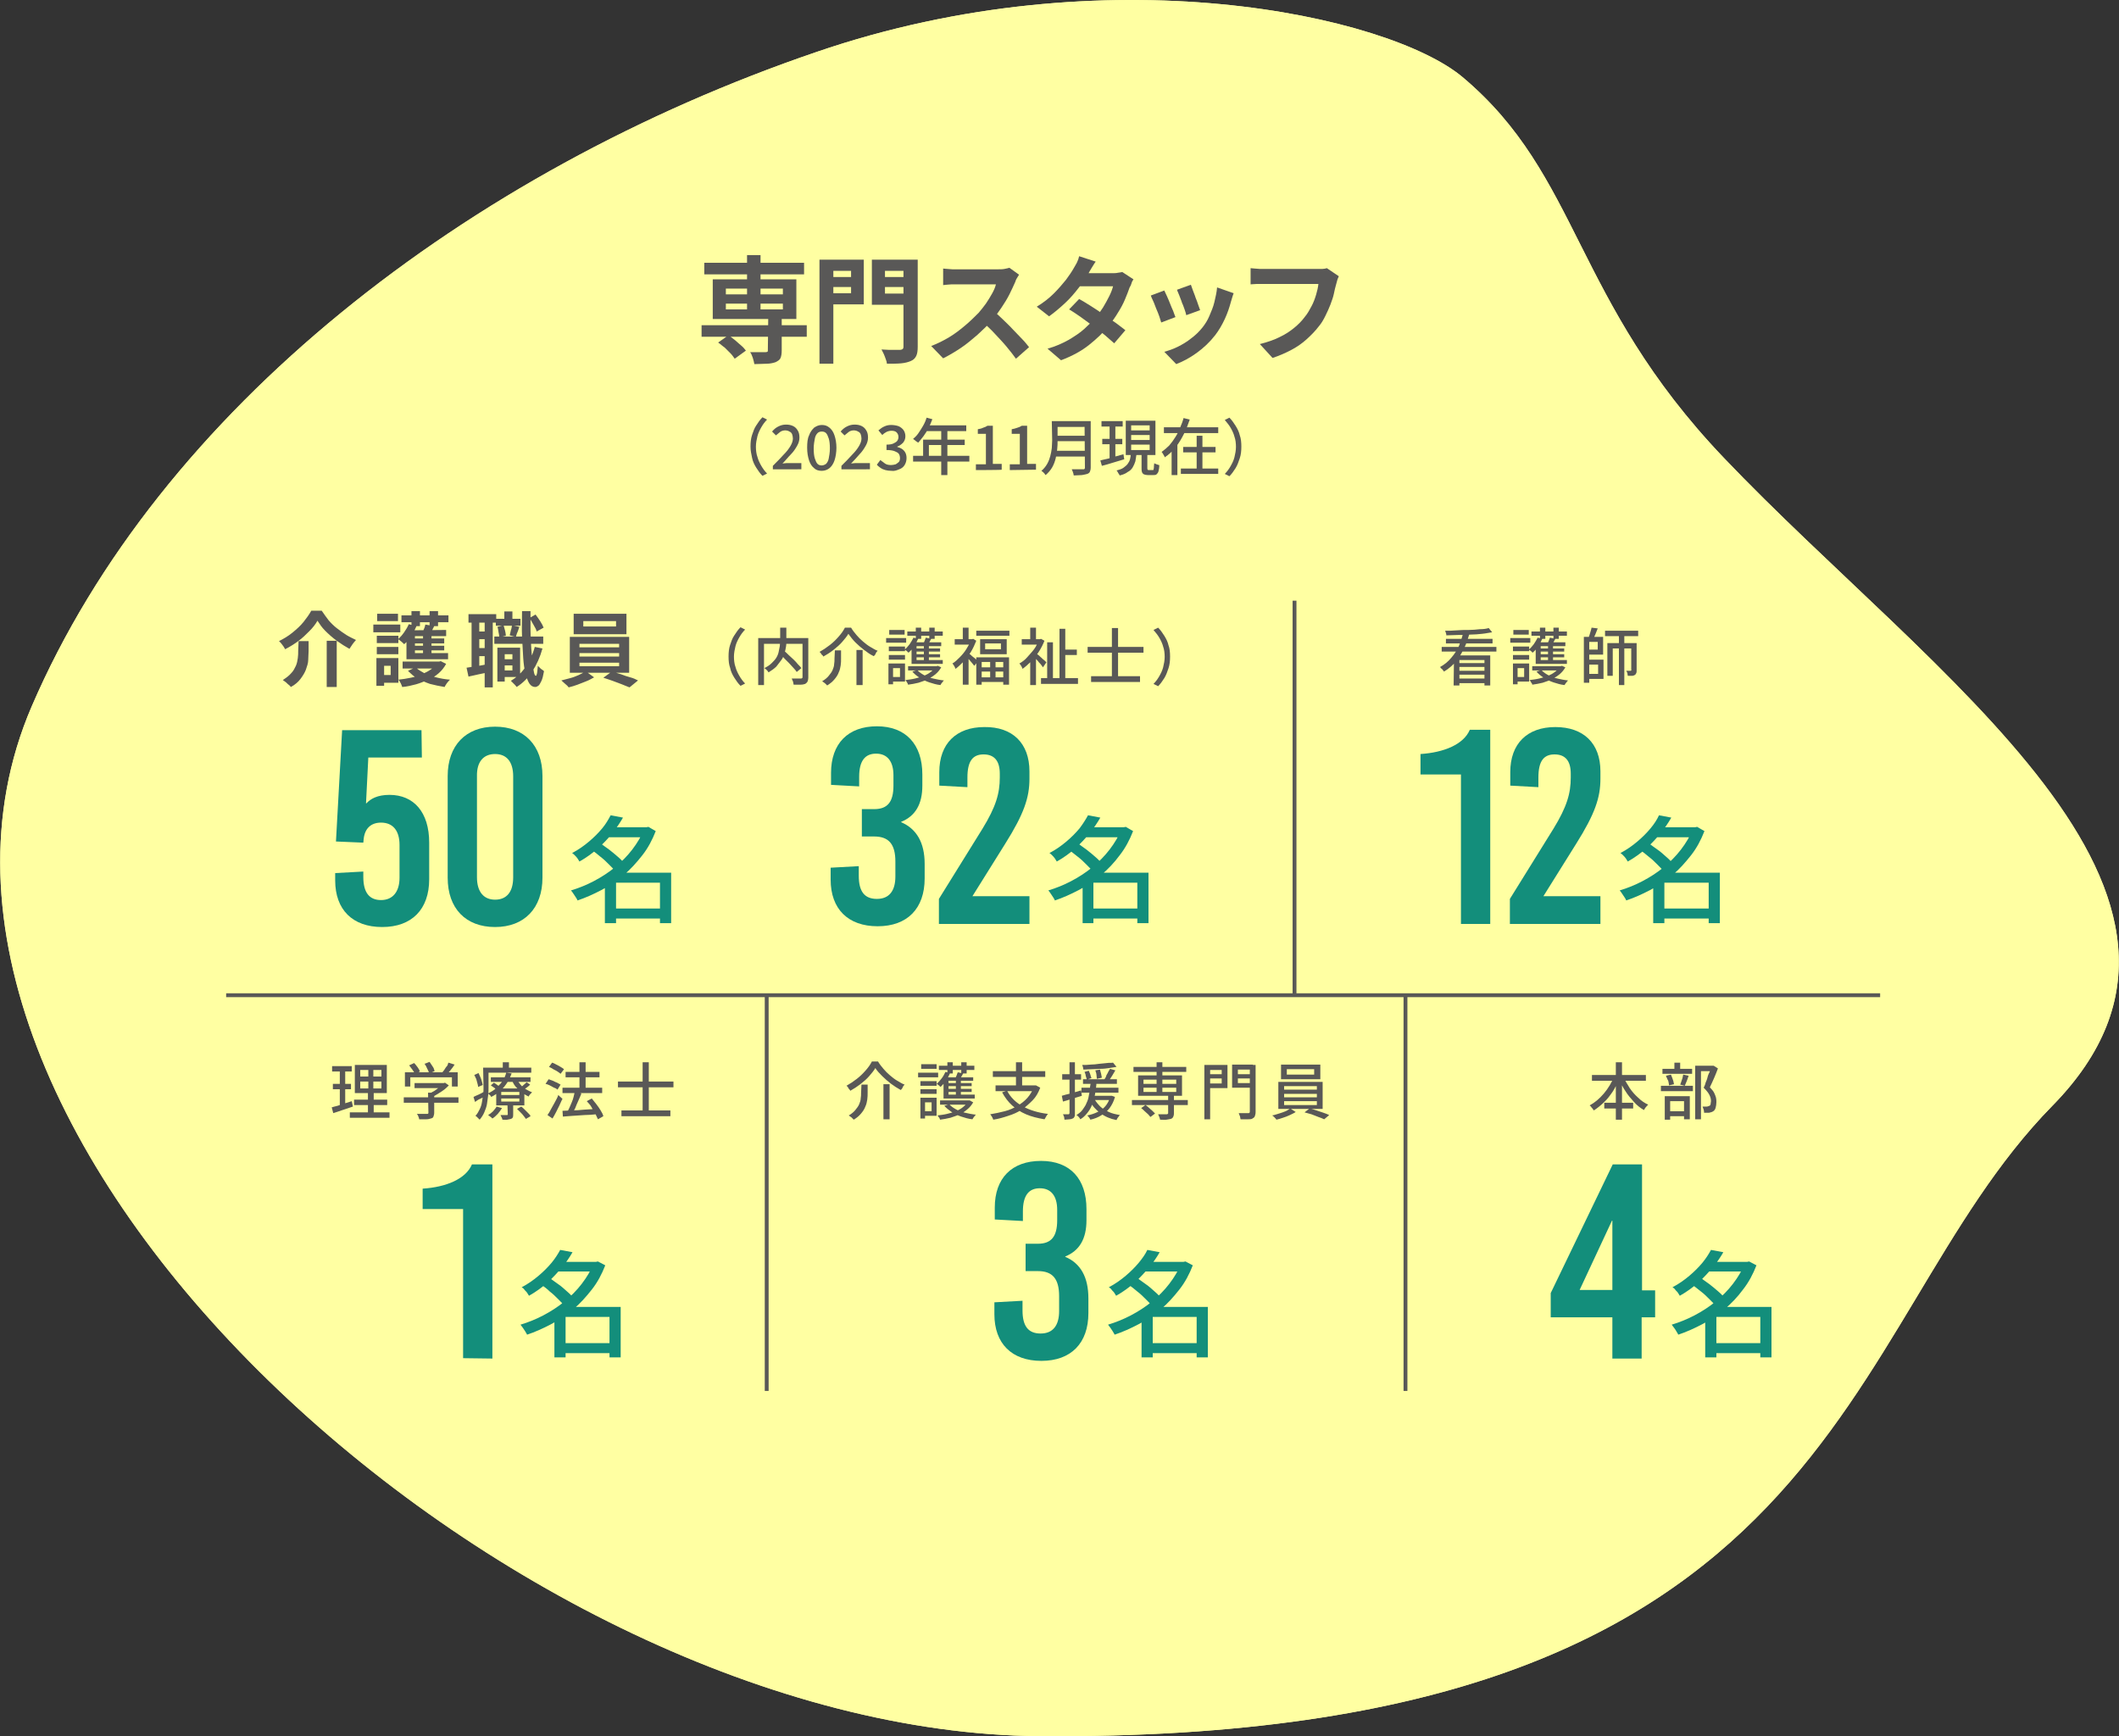 <?xml version="1.0" encoding="utf-8"?>
<!-- Generator: Adobe Illustrator 27.4.1, SVG Export Plug-In . SVG Version: 6.00 Build 0)  -->
<svg version="1.1" id="_レイヤー_2" xmlns="http://www.w3.org/2000/svg" xmlns:xlink="http://www.w3.org/1999/xlink" x="0px"
	 y="0px" width="550px" height="450.6px" viewBox="0 0 550 450.6" style="enable-background:new 0 0 550 450.6;"
	 xml:space="preserve">
<rect x="0" y="0" width="550" height="450.6" fill="#333333" stroke="none"/>
<style type="text/css">
	.st0{fill:#F6F3A4;}
	.st1{fill:none;stroke:#595857;stroke-miterlimit:10;}
	.st2{fill:#595857;}
	.st3{fill:#138E7B;}
	.st4{fill:#FFFFA2;}
</style>
<g id="_レイヤー_1-2">
	<path class="st0" d="M379.6,20c30.6,25.7,28.6,57.7,67.8,98.8C501.5,175.6,586.7,232,532.7,287c-56.9,58-53,165.1-262.9,163.6
		c-137.1-1-309.4-156.1-261.6-267.2c33.1-76.9,113.1-139,203.7-169.9C287.1-12.3,360.5,4,379.6,20L379.6,20z"/>
	<line class="st1" x1="58.7" y1="258.3" x2="488" y2="258.3"/>
	<line class="st1" x1="336" y1="155.9" x2="336" y2="258.3"/>
	<line class="st1" x1="199" y1="258.6" x2="199" y2="361"/>
	<line class="st1" x1="364.8" y1="258.6" x2="364.8" y2="361"/>
	<path class="st2" d="M182.1,84.4h27.3v3h-27.3V84.4z M182.8,68.2h25.9v3h-25.9V68.2z M185,72.5h21.7v10.3H185V72.5z M186.4,88.9
		l2.7-1.9c0.5,0.4,1.1,0.8,1.7,1.3c0.6,0.5,1.1,1,1.6,1.4s0.9,0.9,1.2,1.3l-2.9,2.1c-0.3-0.4-0.6-0.9-1.1-1.4s-1-1-1.5-1.5
		C187.5,89.8,187,89.3,186.4,88.9L186.4,88.9z M188.4,74.9v1.5h14.8v-1.5H188.4z M188.4,78.8v1.5h14.8v-1.5H188.4z M193.9,66.2h3.5
		v15.3h-3.5C193.9,81.5,193.9,66.2,193.9,66.2z M199.4,82.5h3.5v8.4c0,0.9-0.1,1.5-0.3,2c-0.2,0.5-0.7,0.8-1.3,1.1
		c-0.6,0.2-1.4,0.4-2.3,0.4s-2,0.1-3.2,0.1c-0.1-0.5-0.2-1-0.4-1.6c-0.2-0.6-0.4-1.1-0.7-1.5c0.5,0,1.1,0,1.6,0c0.6,0,1,0,1.5,0h0.9
		c0.3,0,0.4-0.1,0.5-0.1c0.1-0.1,0.1-0.2,0.1-0.4L199.4,82.5L199.4,82.5z"/>
	<path class="st2" d="M212.7,67.4h3.6v27h-3.6V67.4z M214.5,71.9h7.5v2.6h-7.5V71.9z M214.8,67.4h9.4V79h-9.4v-2.9h6.1v-5.8h-6.1
		C214.8,70.3,214.8,67.4,214.8,67.4z M236.4,67.4v2.9h-6.7v5.9h6.7v2.9h-10.1V67.4C226.3,67.4,236.4,67.4,236.4,67.4z M228.4,71.9
		h7.6v2.6h-7.6V71.9z M234.5,67.4h3.7V90c0,1-0.1,1.8-0.4,2.4s-0.7,1-1.4,1.3c-0.7,0.3-1.5,0.5-2.5,0.6s-2.3,0.1-3.7,0.1
		c0-0.3-0.1-0.7-0.3-1.2s-0.3-0.9-0.5-1.3c-0.2-0.4-0.4-0.8-0.6-1.2c0.6,0,1.3,0.1,1.9,0.1s1.2,0,1.8,0h1.1c0.3,0,0.5-0.1,0.7-0.2
		c0.1-0.1,0.2-0.3,0.2-0.6L234.5,67.4L234.5,67.4z"/>
	<path class="st2" d="M264.5,71.3c-0.1,0.2-0.3,0.5-0.5,0.8s-0.4,0.7-0.5,1.1c-0.4,0.9-0.9,2-1.5,3.2s-1.3,2.3-2.1,3.5
		c-0.8,1.2-1.6,2.3-2.5,3.3c-1.1,1.3-2.4,2.5-3.7,3.7c-1.4,1.2-2.8,2.4-4.3,3.4c-1.5,1-3,1.9-4.6,2.7l-3.1-3.2
		c1.6-0.6,3.2-1.4,4.7-2.3c1.5-0.9,2.9-2,4.2-3.1s2.4-2.2,3.4-3.2c0.7-0.8,1.3-1.6,1.9-2.4c0.6-0.9,1.1-1.7,1.6-2.6s0.8-1.6,1-2.4
		h-10.2c-0.4,0-0.9,0-1.3,0c-0.5,0-0.9,0.1-1.3,0.1s-0.7,0.1-0.9,0.1v-4.3c0.3,0,0.7,0.1,1.1,0.1c0.4,0,0.9,0.1,1.3,0.1
		c0.4,0,0.8,0,1.1,0h10.6c0.7,0,1.3,0,1.8-0.1s1-0.2,1.3-0.3L264.5,71.3L264.5,71.3z M257.8,80.7c0.8,0.6,1.6,1.3,2.5,2.2
		s1.8,1.7,2.6,2.6c0.9,0.9,1.6,1.7,2.4,2.5s1.3,1.5,1.8,2.1l-3.4,3c-0.7-1-1.6-2.1-2.5-3.2s-2-2.2-3-3.3c-1-1.1-2.1-2.1-3.2-3.1
		L257.8,80.7L257.8,80.7z"/>
	<path class="st2" d="M284.4,67.9c-0.4,0.5-0.7,1.1-1.1,1.7s-0.6,1.1-0.8,1.4c-0.7,1.2-1.5,2.5-2.6,3.8c-1,1.3-2.2,2.7-3.5,3.9
		s-2.7,2.4-4.1,3.4l-3.2-2.5c1.8-1.1,3.2-2.2,4.5-3.5c1.2-1.2,2.2-2.4,3.1-3.5c0.8-1.1,1.5-2.1,2-3c0.2-0.4,0.5-0.8,0.8-1.4
		c0.3-0.6,0.5-1.2,0.6-1.7L284.4,67.9L284.4,67.9z M294.2,72.5c-0.2,0.3-0.4,0.6-0.5,1s-0.3,0.8-0.5,1.1c-0.3,0.9-0.7,1.9-1.2,3.1
		s-1.1,2.3-1.8,3.4c-0.7,1.2-1.5,2.3-2.4,3.4c-1.4,1.8-3.1,3.4-5.1,5s-4.4,2.9-7.3,4l-3.5-3c2.1-0.6,3.9-1.4,5.5-2.3
		c1.5-0.9,2.9-1.8,4-2.8s2.1-2,3-3c0.7-0.8,1.3-1.7,1.9-2.6c0.6-1,1.1-1.9,1.6-2.9s0.8-1.8,1-2.6h-10.1l1.4-3.4h8.5
		c0.5,0,1,0,1.4-0.1c0.5-0.1,0.9-0.1,1.2-0.2L294.2,72.5L294.2,72.5z M280.1,77.6c0.9,0.5,1.9,1.1,3,1.8s2.2,1.4,3.3,2.2
		c1.1,0.8,2.2,1.5,3.2,2.2c1,0.7,1.8,1.4,2.5,1.9l-2.9,3.4c-0.7-0.6-1.5-1.3-2.4-2.1c-1-0.8-2-1.6-3.1-2.4s-2.2-1.6-3.3-2.4
		c-1.1-0.8-2.1-1.4-2.9-1.9L280.1,77.6L280.1,77.6z"/>
	<path class="st2" d="M302.2,75.4c0.2,0.4,0.4,0.9,0.7,1.5s0.5,1.2,0.8,1.9s0.5,1.3,0.8,1.9c0.2,0.6,0.4,1.1,0.6,1.6l-3.7,1.4
		c-0.1-0.4-0.3-0.9-0.5-1.6c-0.2-0.6-0.5-1.3-0.8-2s-0.5-1.4-0.8-2s-0.5-1.1-0.6-1.4L302.2,75.4L302.2,75.4z M320.2,76.1
		c-0.2,0.5-0.3,0.9-0.4,1.2c-0.1,0.3-0.2,0.7-0.3,1c-0.4,1.5-0.9,3-1.6,4.5s-1.5,2.9-2.5,4.2c-1.4,1.8-3,3.3-4.8,4.6
		s-3.5,2.2-5.3,2.9l-3.1-3.2c1.1-0.3,2.3-0.7,3.5-1.3s2.4-1.3,3.5-2.2c1.1-0.8,2.1-1.8,2.9-2.8c0.7-0.9,1.3-1.8,1.8-3s1-2.3,1.3-3.6
		s0.6-2.5,0.7-3.8L320.2,76.1L320.2,76.1z M309.1,73.9c0.1,0.3,0.3,0.8,0.5,1.4c0.2,0.6,0.5,1.2,0.7,1.9c0.3,0.7,0.5,1.3,0.7,1.9
		s0.4,1.1,0.5,1.4l-3.6,1.3c-0.1-0.4-0.2-0.9-0.4-1.4s-0.4-1.2-0.7-1.8c-0.2-0.7-0.5-1.3-0.7-1.9c-0.2-0.6-0.5-1.1-0.6-1.5
		L309.1,73.9L309.1,73.9z"/>
	<path class="st2" d="M347.5,71.7c-0.1,0.3-0.3,0.6-0.4,1c-0.1,0.4-0.2,0.8-0.3,1.1c-0.2,0.7-0.4,1.5-0.6,2.5s-0.6,1.9-0.9,2.8
		c-0.4,1-0.8,1.9-1.3,2.9c-0.5,1-1,1.9-1.7,2.7c-0.9,1.2-2,2.3-3.1,3.3c-1.2,1.1-2.5,2-4,2.8c-1.5,0.8-3.1,1.5-4.9,2.1l-3.3-3.6
		c2-0.5,3.7-1.1,5.1-1.8c1.5-0.7,2.7-1.5,3.8-2.4s2-1.8,2.8-2.9c0.7-0.8,1.2-1.8,1.7-2.7s0.9-2,1.2-3c0.3-1,0.5-1.9,0.6-2.8h-14
		c-0.7,0-1.4,0-2,0s-1.2,0.1-1.6,0.1v-4.2c0.3,0,0.7,0.1,1.1,0.1s0.9,0.1,1.3,0.1c0.5,0,0.9,0,1.2,0h13.9c0.3,0,0.7,0,1.1,0
		c0.4,0,0.9-0.1,1.2-0.2L347.5,71.7L347.5,71.7z"/>
	<path class="st2" d="M82.4,161.1c-0.5,0.9-1.2,1.8-2.1,2.7s-1.8,1.8-2.9,2.6c-1.1,0.8-2.2,1.5-3.4,2.1c-0.1-0.2-0.2-0.4-0.4-0.7
		s-0.4-0.5-0.6-0.8c-0.2-0.2-0.4-0.5-0.6-0.6c1.2-0.6,2.4-1.3,3.5-2.2c1.1-0.9,2.1-1.8,2.9-2.8s1.5-2,2-2.9h2.7
		c0.6,0.9,1.2,1.7,1.8,2.5c0.7,0.8,1.4,1.5,2.2,2.1s1.6,1.2,2.4,1.7c0.8,0.5,1.7,0.9,2.5,1.3c-0.3,0.3-0.6,0.7-0.9,1.1
		s-0.5,0.8-0.8,1.2c-1.1-0.6-2.2-1.3-3.3-2.1s-2.1-1.7-3-2.6S83,162,82.4,161.1L82.4,161.1z M77.5,166.4h2.6v2.6
		c0,0.7-0.1,1.5-0.1,2.3s-0.3,1.6-0.6,2.5c-0.3,0.8-0.8,1.6-1.4,2.4s-1.4,1.5-2.5,2.1c-0.2-0.2-0.3-0.4-0.6-0.6s-0.5-0.5-0.8-0.7
		c-0.3-0.2-0.5-0.4-0.7-0.5c0.9-0.6,1.6-1.1,2.2-1.8c0.6-0.6,0.9-1.3,1.2-1.9c0.3-0.7,0.4-1.3,0.5-2c0.1-0.7,0.1-1.3,0.1-1.9
		L77.5,166.4L77.5,166.4z M84.8,166.3h2.6v12h-2.6V166.3z"/>
	<path class="st2" d="M96.9,162.1h7v2h-7V162.1z M97.7,170.8h2v7.2h-2V170.8z M97.8,165h5.6v1.9h-5.6V165z M97.8,167.9h5.6v1.9h-5.6
		V167.9z M97.9,159.3h5.4v1.9h-5.4V159.3z M99,170.8h4.4v6.4H99v-2h2.4v-2.4H99C99,172.8,99,170.8,99,170.8z M106.1,162l2,0.5
		c-0.4,0.9-0.8,1.8-1.4,2.6c-0.6,0.9-1.2,1.6-1.8,2.1c-0.1-0.1-0.2-0.2-0.4-0.4c-0.2-0.2-0.4-0.3-0.6-0.5s-0.4-0.3-0.6-0.4
		c0.6-0.5,1.1-1.1,1.6-1.8S105.8,162.7,106.1,162L106.1,162z M113.6,171.7h0.4l0.4-0.1l1.4,0.7c-0.5,0.9-1.1,1.7-1.9,2.4
		s-1.7,1.3-2.7,1.7s-2.1,0.9-3.2,1.2c-1.2,0.3-2.3,0.6-3.6,0.7c-0.1-0.3-0.2-0.6-0.4-1s-0.4-0.7-0.6-0.9c1.1-0.1,2.2-0.3,3.2-0.5
		c1.1-0.2,2-0.5,2.9-0.9s1.7-0.8,2.4-1.3s1.2-1.1,1.6-1.8L113.6,171.7L113.6,171.7z M104.2,159.7h12.2v1.8h-12.2V159.7z
		 M104.5,171.7h9.7v1.8h-9.7V171.7z M115.8,163.5v1.6h-8.1v4.4h8.6v1.6h-10.8v-7.5L115.8,163.5L115.8,163.5z M107.9,173.2
		c0.6,0.6,1.3,1,2.2,1.5c0.9,0.4,1.9,0.8,3.1,1.1s2.3,0.5,3.6,0.6c-0.2,0.2-0.5,0.5-0.8,0.9c-0.3,0.4-0.5,0.8-0.6,1
		c-1.3-0.2-2.6-0.5-3.8-0.8c-1.2-0.4-2.2-0.9-3.2-1.4s-1.8-1.3-2.5-2L107.9,173.2L107.9,173.2z M106.5,165.7h8.8v1.3h-8.8
		C106.5,166.9,106.5,165.7,106.5,165.7z M106.5,167.6h8.8v1.2h-8.8C106.5,168.8,106.5,167.6,106.5,167.6z M106.8,158.6h2.2v3.9h-2.2
		V158.6z M110.4,162.1l2.3,0.4c-0.2,0.4-0.4,0.8-0.6,1.2s-0.4,0.7-0.6,0.9l-1.9-0.4c0.2-0.3,0.3-0.7,0.5-1.1
		S110.3,162.4,110.4,162.1z M109.8,164.2h2.2v6.4h-2.2V164.2z M111.5,158.6h2.2v3.9h-2.2V158.6z"/>
	<path class="st2" d="M121.1,173.3c0.8-0.1,1.7-0.3,2.7-0.4c1-0.2,2.1-0.4,3.2-0.6l0.2,2.1c-1,0.2-1.9,0.4-2.9,0.6s-1.9,0.4-2.7,0.6
		L121.1,173.3L121.1,173.3z M121.6,159.4h7.2v2.2h-7.2V159.4z M122.4,160.6h2v13.2h-2V160.6z M123.4,163.9h3.7v2h-3.7V163.9z
		 M123.4,168.2h3.7v2.1h-3.7V168.2z M125.8,160.6h2.1v17.8h-2.1V160.6z M128.3,165.2H141v1.9h-12.7V165.2z M128.7,160.6h6.4v1.8
		h-6.4V160.6z M129.1,168.1h1.9v8.8h-1.9V168.1z M129.1,162.7l1.6-0.4c0.1,0.4,0.3,0.9,0.4,1.4s0.2,0.9,0.2,1.3l-1.7,0.4
		c0-0.4-0.1-0.8-0.2-1.3S129.3,163.1,129.1,162.7L129.1,162.7z M130,171.1h3.8v1.6H130V171.1z M130.6,168.1h4.4v7.6h-4.4V174h2.4
		v-4.2h-2.4V168.1L130.6,168.1z M130.9,158.7h2.1v3.1h-2.1V158.7z M132.9,162.3l1.9,0.4c-0.2,0.5-0.3,1-0.5,1.4s-0.3,0.9-0.4,1.2
		l-1.6-0.4c0.1-0.4,0.2-0.8,0.3-1.3C132.8,163.1,132.8,162.7,132.9,162.3L132.9,162.3z M138.8,167.9l2,0.4c-0.6,2.2-1.5,4.2-2.6,5.9
		c-1.1,1.7-2.5,3.1-4.1,4.1c-0.1-0.1-0.2-0.3-0.4-0.5c-0.2-0.2-0.4-0.4-0.6-0.6s-0.4-0.4-0.5-0.5c1.5-0.9,2.8-2.1,3.8-3.6
		S138.3,169.9,138.8,167.9L138.8,167.9z M135.5,158.6h2.2c0,1.8,0,3.5,0,5.1s0.1,3.2,0.2,4.6s0.2,2.6,0.3,3.7s0.3,1.9,0.4,2.5
		c0.1,0.6,0.3,0.9,0.5,0.9c0.1,0,0.2-0.2,0.3-0.7s0.1-1.1,0.2-1.9c0.1,0.1,0.3,0.3,0.5,0.5s0.4,0.4,0.6,0.5c0.2,0.1,0.4,0.3,0.5,0.4
		c-0.2,1.1-0.4,2-0.7,2.6c-0.3,0.6-0.5,1-0.8,1.2s-0.5,0.3-0.8,0.3c-0.6,0-1.1-0.3-1.5-0.9s-0.7-1.5-1-2.6s-0.5-2.5-0.6-4.1
		s-0.2-3.4-0.3-5.4S135.5,160.9,135.5,158.6L135.5,158.6z M137.4,160.4l1.6-0.9c0.4,0.5,0.8,1.1,1.2,1.7s0.7,1.2,0.9,1.7l-1.8,1
		c-0.1-0.5-0.4-1-0.8-1.7S137.8,160.9,137.4,160.4L137.4,160.4z"/>
	<path class="st2" d="M152,174.2l2.2,1.6c-0.6,0.3-1.2,0.7-2,1s-1.5,0.6-2.3,0.9s-1.5,0.5-2.3,0.7c-0.2-0.3-0.5-0.6-0.9-0.9
		c-0.4-0.4-0.7-0.6-1-0.9c0.7-0.2,1.5-0.4,2.3-0.6s1.5-0.5,2.2-0.8S151.6,174.5,152,174.2L152,174.2z M147.9,165.3h15.4v9.3h-15.4
		V165.3z M148.9,159.3h13.7v5.3h-13.7V159.3z M150.4,167.1v0.9h10.3v-0.9H150.4z M150.4,169.5v0.9h10.3v-0.9H150.4z M150.4,172v0.9
		h10.3V172H150.4z M151.4,161.2v1.4h8.5v-1.4H151.4z M156.6,175.9l2.2-1.6c0.7,0.2,1.5,0.4,2.4,0.7c0.8,0.3,1.6,0.6,2.4,0.8
		s1.4,0.5,2,0.8l-2.2,1.8c-0.6-0.2-1.2-0.5-2-0.8c-0.8-0.3-1.6-0.6-2.4-0.9C158.1,176.4,157.3,176.1,156.6,175.9L156.6,175.9z"/>
	<path class="st2" d="M194.8,115.9c0-1.1,0.1-2.1,0.4-3c0.3-0.9,0.6-1.8,1.1-2.5c0.5-0.8,1-1.5,1.6-2.1l1.2,0.6
		c-0.6,0.6-1.1,1.3-1.5,2c-0.4,0.7-0.8,1.5-1,2.3s-0.4,1.8-0.4,2.7s0.1,1.9,0.4,2.7c0.2,0.8,0.6,1.6,1,2.3c0.4,0.7,0.9,1.4,1.5,2
		l-1.2,0.6c-0.6-0.6-1.1-1.3-1.6-2.1c-0.5-0.8-0.9-1.6-1.1-2.6S194.8,117,194.8,115.9L194.8,115.9z"/>
	<path class="st2" d="M200.6,122v-1.1c1.1-1.1,2-2,2.8-2.9c0.8-0.8,1.4-1.6,1.8-2.3s0.6-1.3,0.6-1.9c0-0.4-0.1-0.8-0.2-1.1
		c-0.1-0.3-0.4-0.6-0.7-0.7c-0.3-0.2-0.7-0.3-1.1-0.3s-0.9,0.1-1.3,0.4c-0.4,0.3-0.7,0.6-1.1,0.9l-1-1c0.5-0.6,1-1,1.6-1.3
		c0.6-0.3,1.2-0.5,2-0.5c0.7,0,1.3,0.1,1.9,0.4s0.9,0.7,1.2,1.2c0.3,0.5,0.4,1.1,0.4,1.8s-0.2,1.4-0.6,2.1s-0.9,1.5-1.6,2.2
		s-1.4,1.6-2.2,2.4c0.3,0,0.6-0.1,1-0.1c0.4,0,0.7,0,0.9,0h3v1.6H200.6L200.6,122z"/>
	<path class="st2" d="M213.3,122.2c-0.8,0-1.5-0.2-2-0.7c-0.6-0.5-1-1.1-1.3-2s-0.5-2-0.5-3.3s0.1-2.4,0.5-3.2
		c0.3-0.9,0.8-1.5,1.3-2c0.6-0.4,1.2-0.7,2-0.7s1.4,0.2,2,0.7s1,1.1,1.3,2s0.5,2,0.5,3.2s-0.2,2.4-0.5,3.3c-0.3,0.9-0.8,1.6-1.3,2
		S214.1,122.2,213.3,122.2z M213.3,120.8c0.4,0,0.8-0.2,1.1-0.4c0.3-0.3,0.6-0.8,0.7-1.4s0.3-1.5,0.3-2.6s-0.1-2-0.3-2.6
		s-0.4-1.1-0.7-1.4s-0.7-0.4-1.1-0.4s-0.8,0.1-1.1,0.4s-0.6,0.8-0.7,1.4s-0.3,1.5-0.3,2.6s0.1,2,0.3,2.6s0.4,1.1,0.7,1.4
		S212.9,120.8,213.3,120.8z"/>
	<path class="st2" d="M218.4,122v-1.1c1.1-1.1,2-2,2.8-2.9c0.8-0.8,1.4-1.6,1.8-2.3s0.6-1.3,0.6-1.9c0-0.4-0.1-0.8-0.2-1.1
		c-0.1-0.3-0.4-0.6-0.7-0.7c-0.3-0.2-0.7-0.3-1.1-0.3s-0.9,0.1-1.3,0.4c-0.4,0.3-0.7,0.6-1.1,0.9l-1-1c0.5-0.6,1-1,1.6-1.3
		s1.2-0.5,2-0.5c0.7,0,1.3,0.1,1.9,0.4s0.9,0.7,1.2,1.2c0.3,0.5,0.4,1.1,0.4,1.8s-0.2,1.4-0.6,2.1s-0.9,1.5-1.6,2.2
		c-0.7,0.8-1.4,1.6-2.2,2.4c0.3,0,0.6-0.1,1-0.1c0.4,0,0.7,0,0.9,0h3v1.6H218.4L218.4,122z"/>
	<path class="st2" d="M231.4,122.2c-0.6,0-1.2-0.1-1.6-0.2s-0.9-0.3-1.3-0.6s-0.7-0.5-0.9-0.8l0.9-1.2c0.4,0.3,0.8,0.6,1.2,0.9
		s1,0.4,1.6,0.4c0.4,0,0.8-0.1,1.2-0.2c0.3-0.2,0.6-0.4,0.8-0.6s0.3-0.6,0.3-1c0-0.4-0.1-0.8-0.3-1.1s-0.6-0.5-1.1-0.7
		s-1.2-0.3-2.1-0.3v-1.4c0.8,0,1.4-0.1,1.8-0.3c0.4-0.2,0.8-0.4,1-0.7c0.2-0.3,0.3-0.6,0.3-1c0-0.5-0.2-0.9-0.5-1.2
		c-0.3-0.3-0.8-0.4-1.3-0.4c-0.4,0-0.9,0.1-1.3,0.3s-0.8,0.5-1.1,0.8l-1-1.2c0.5-0.4,1-0.8,1.5-1c0.6-0.3,1.2-0.4,1.8-0.4
		s1.3,0.1,1.9,0.3c0.5,0.2,1,0.6,1.3,1c0.3,0.4,0.5,1,0.5,1.6c0,0.7-0.2,1.2-0.6,1.7c-0.4,0.4-0.9,0.8-1.5,1v0.1
		c0.4,0.1,0.9,0.3,1.2,0.5c0.4,0.3,0.7,0.6,0.9,1c0.2,0.4,0.3,0.8,0.3,1.4c0,0.7-0.2,1.3-0.5,1.8s-0.8,0.9-1.4,1.1
		C232.7,122.1,232.1,122.3,231.4,122.2L231.4,122.2z"/>
	<path class="st2" d="M237,118.3h14.6v1.5H237V118.3z M240.5,108.4l1.5,0.4c-0.3,0.8-0.6,1.5-1,2.3s-0.8,1.4-1.3,2.1
		c-0.5,0.6-0.9,1.2-1.4,1.7c-0.1-0.1-0.2-0.2-0.4-0.3s-0.3-0.2-0.5-0.4c-0.2-0.1-0.3-0.2-0.4-0.3c0.5-0.4,1-0.9,1.4-1.5
		s0.8-1.2,1.2-1.9S240.3,109.1,240.5,108.4z M239.6,114.1h10.8v1.4h-9.3v3.6h-1.5L239.6,114.1L239.6,114.1z M240.5,110.4h10.3v1.5
		h-11L240.5,110.4L240.5,110.4z M244.3,111.1h1.6v12.2h-1.6V111.1z"/>
	<path class="st2" d="M253.3,122v-1.5h2.6v-7.9h-2.1v-1.2c0.6-0.1,1-0.2,1.4-0.4c0.4-0.1,0.8-0.3,1.1-0.5h1.4v9.9h2.3v1.5
		C260,122,253.3,122,253.3,122z"/>
	<path class="st2" d="M262.1,122v-1.5h2.6v-7.9h-2.1v-1.2c0.5-0.1,1-0.2,1.5-0.4c0.4-0.1,0.8-0.3,1.1-0.5h1.4v9.9h2.3v1.5L262.1,122
		L262.1,122z"/>
	<path class="st2" d="M273,109.3h1.5v5.1c0,0.7,0,1.4-0.1,2.2c-0.1,0.8-0.2,1.6-0.4,2.4c-0.2,0.8-0.5,1.6-0.9,2.3s-1,1.4-1.7,2
		c-0.1-0.1-0.2-0.2-0.3-0.4c-0.1-0.1-0.3-0.3-0.4-0.4c-0.1-0.1-0.3-0.2-0.4-0.3c0.6-0.5,1.1-1.1,1.5-1.8s0.6-1.3,0.8-2
		s0.3-1.4,0.4-2.1c0-0.7,0.1-1.3,0.1-2L273,109.3L273,109.3z M273.9,117h8.3v1.5h-8.3V117z M274,109.3h8.2v1.5H274V109.3z
		 M274,113.1h8.3v1.4H274V113.1z M281.5,109.3h1.6v12c0,0.5-0.1,0.9-0.2,1.1c-0.1,0.3-0.4,0.5-0.7,0.6c-0.3,0.1-0.8,0.2-1.4,0.3
		c-0.6,0-1.3,0.1-2.1,0.1c0-0.2-0.1-0.3-0.1-0.5c-0.1-0.2-0.1-0.4-0.2-0.6c-0.1-0.2-0.2-0.4-0.2-0.5c0.4,0,0.8,0,1.2,0s0.8,0,1.1,0
		c0.3,0,0.5,0,0.6,0c0.2,0,0.3,0,0.4-0.1c0.1-0.1,0.1-0.2,0.1-0.4L281.5,109.3L281.5,109.3z"/>
	<path class="st2" d="M285.6,119.5c0.5-0.1,1.1-0.3,1.7-0.4s1.3-0.4,2.1-0.6s1.5-0.4,2.2-0.6l0.2,1.3c-1,0.3-2,0.6-3,0.9
		c-1,0.3-1.9,0.6-2.8,0.8L285.6,119.5L285.6,119.5z M285.9,109.3h5.5v1.4h-5.5V109.3z M286.1,113.9h5.2v1.4h-5.2V113.9z M288,109.9
		h1.5v9.4l-1.5,0.2V109.9z M293.5,117.8h1.5c-0.1,0.7-0.2,1.3-0.3,1.9c-0.2,0.6-0.4,1.1-0.7,1.6s-0.7,0.9-1.3,1.2
		c-0.5,0.4-1.2,0.7-2.1,0.9c0-0.1-0.1-0.3-0.2-0.4s-0.2-0.3-0.3-0.5s-0.2-0.3-0.3-0.4c0.8-0.2,1.4-0.4,1.8-0.7s0.8-0.6,1.1-1
		c0.3-0.4,0.5-0.8,0.6-1.2C293.4,118.8,293.5,118.3,293.5,117.8z M292.2,109.2h7.7v8.9h-7.7V109.2z M293.6,110.4v1.3h4.8v-1.3H293.6
		z M293.6,112.9v1.3h4.8v-1.3H293.6z M293.6,115.4v1.4h4.8v-1.4H293.6z M296.3,117.5h1.5v4c0,0.2,0,0.3,0.1,0.4
		c0,0.1,0.2,0.1,0.3,0.1h1c0.1,0,0.2,0,0.2-0.1s0.1-0.3,0.1-0.5s0-0.7,0.1-1.2c0.1,0.1,0.2,0.2,0.4,0.2c0.1,0.1,0.3,0.1,0.5,0.2
		s0.3,0.1,0.4,0.1c0,0.7-0.1,1.2-0.2,1.6c-0.1,0.4-0.3,0.6-0.5,0.8c-0.2,0.2-0.5,0.2-0.9,0.2h-1.4c-0.4,0-0.8-0.1-1-0.2
		s-0.4-0.3-0.5-0.6c-0.1-0.3-0.1-0.6-0.1-1.1L296.3,117.5L296.3,117.5z"/>
	<path class="st2" d="M307.2,108.5l1.6,0.4c-0.4,1.2-0.9,2.5-1.5,3.7c-0.6,1.2-1.3,2.4-2.1,3.4s-1.8,2-2.9,2.7
		c0-0.2-0.1-0.3-0.2-0.5s-0.2-0.3-0.3-0.5s-0.2-0.3-0.3-0.4c0.7-0.5,1.4-1.1,2-1.7c0.6-0.7,1.1-1.4,1.6-2.2s0.9-1.6,1.2-2.4
		C306.7,110.1,307,109.3,307.2,108.5L307.2,108.5z M302.1,110.9h14.1v1.5h-14.1V110.9z M304.1,115.1h1.5v8.2h-1.5V115.1z
		 M306.5,121.6h9.7v1.4h-9.7V121.6z M307.1,116h8.4v1.4h-8.4V116z M310.6,113.1h1.5v9.2h-1.5V113.1z"/>
	<path class="st2" d="M322.2,115.9c0,1.1-0.1,2.1-0.4,3c-0.3,0.9-0.6,1.8-1.1,2.6c-0.5,0.8-1,1.5-1.6,2.1l-1.2-0.6
		c0.6-0.6,1.1-1.3,1.5-2s0.8-1.5,1-2.3c0.2-0.8,0.4-1.8,0.4-2.7s-0.1-1.9-0.4-2.7c-0.2-0.8-0.6-1.6-1-2.3c-0.4-0.7-1-1.4-1.5-2
		l1.2-0.6c0.6,0.6,1.1,1.3,1.6,2.1c0.5,0.8,0.9,1.6,1.1,2.5C322.1,113.8,322.2,114.8,322.2,115.9L322.2,115.9z"/>
	<path class="st3" d="M109.5,196.6H95.6L95,208.5h0.1c1.1-1.2,2.9-2.2,6-2.2c6.3,0,10.3,4.5,10.3,12.4v9.5c0,7.8-4.5,12.4-12.2,12.4
		s-12.2-4.5-12.2-12.1v-1.9l7.3-0.4v1.4c0,4.1,1.6,6,4.6,6s4.8-2.1,4.8-5.8v-8.5c0-3.7-1.7-5.8-4.8-5.8c-2.6,0-4.2,1.5-4.5,4.2
		l-0.1,1l-7.1-0.3l1.6-28.9h20.6L109.5,196.6L109.5,196.6z"/>
	<path class="st3" d="M140.8,201.4v26.4c0,7.9-4.7,12.8-12.3,12.8s-12.3-4.8-12.3-12.8v-26.4c0-7.9,4.7-12.8,12.3-12.8
		S140.8,193.5,140.8,201.4z M123.8,201.5v26.2c0,3.7,1.7,5.8,4.7,5.8s4.7-2,4.7-5.8v-26.2c0-3.8-1.7-5.8-4.7-5.8
		S123.7,197.7,123.8,201.5L123.8,201.5z"/>
	<path class="st2" d="M189.1,170.4c0-1.1,0.1-2.1,0.4-3c0.3-0.9,0.6-1.8,1.1-2.5c0.5-0.8,1-1.5,1.6-2.1l1.2,0.6
		c-0.6,0.6-1.1,1.3-1.5,2s-0.8,1.5-1,2.3s-0.4,1.8-0.4,2.7s0.1,1.9,0.4,2.7c0.2,0.8,0.6,1.6,1,2.3c0.4,0.7,0.9,1.4,1.5,2l-1.2,0.6
		c-0.6-0.6-1.1-1.3-1.6-2.1c-0.5-0.8-0.9-1.6-1.1-2.6C189.2,172.5,189.1,171.5,189.1,170.4L189.1,170.4z"/>
	<path class="st2" d="M196.8,165.6H209v1.5h-10.7v10.7h-1.5V165.6z M202.5,162.9h1.6v3.4c0,0.5,0,1.1-0.1,1.6
		c-0.1,0.6-0.2,1.1-0.4,1.7c-0.2,0.6-0.4,1.2-0.8,1.7s-0.8,1.1-1.3,1.7c-0.5,0.5-1.2,1-2,1.5c-0.1-0.1-0.2-0.2-0.3-0.4
		c-0.1-0.1-0.3-0.3-0.4-0.4s-0.3-0.2-0.4-0.3c0.8-0.4,1.4-0.8,1.9-1.3c0.5-0.5,0.9-0.9,1.2-1.4s0.5-1,0.6-1.5s0.2-1,0.3-1.5
		c0-0.5,0.1-0.9,0.1-1.4V162.9L202.5,162.9z M202.4,169.7l1.1-0.8c0.4,0.3,0.8,0.7,1.2,1.1c0.4,0.4,0.9,0.8,1.3,1.2
		c0.4,0.4,0.8,0.8,1.1,1.2c0.4,0.4,0.7,0.7,0.9,1l-1.2,1c-0.2-0.3-0.5-0.7-0.9-1.1s-0.7-0.8-1.1-1.2c-0.4-0.4-0.8-0.8-1.2-1.2
		C203.2,170.4,202.8,170.1,202.4,169.7L202.4,169.7z M208.3,165.6h1.5v10.3c0,0.4-0.1,0.8-0.2,1c-0.1,0.2-0.3,0.4-0.6,0.6
		c-0.3,0.1-0.7,0.2-1.2,0.2c-0.5,0-1.1,0-1.8,0c0-0.1-0.1-0.3-0.1-0.5s-0.1-0.4-0.2-0.6c-0.1-0.2-0.1-0.3-0.2-0.5c0.4,0,0.7,0,1,0
		c0.3,0,0.6,0,0.9,0c0.3,0,0.4,0,0.5,0c0.1,0,0.2,0,0.3-0.1s0.1-0.1,0.1-0.3L208.3,165.6L208.3,165.6z"/>
	<path class="st2" d="M220.2,164.5c-0.4,0.7-1,1.4-1.6,2.1s-1.4,1.4-2.3,2.1s-1.7,1.2-2.6,1.7c-0.1-0.1-0.1-0.3-0.3-0.4
		s-0.2-0.3-0.3-0.4c-0.1-0.1-0.2-0.3-0.4-0.4c0.9-0.5,1.8-1.1,2.7-1.8c0.9-0.7,1.6-1.4,2.3-2.2s1.2-1.5,1.6-2.3h1.6
		c0.4,0.7,0.9,1.3,1.4,1.9c0.5,0.6,1.1,1.2,1.7,1.7c0.6,0.5,1.2,1,1.9,1.4s1.3,0.8,1.9,1c-0.2,0.2-0.4,0.4-0.5,0.7s-0.3,0.5-0.5,0.7
		c-0.9-0.4-1.7-1-2.5-1.6s-1.6-1.3-2.3-2S220.7,165.2,220.2,164.5L220.2,164.5z M216.7,168.8h1.6v2.1c0,0.6,0,1.2-0.1,1.8
		c-0.1,0.6-0.2,1.2-0.5,1.8c-0.2,0.6-0.6,1.2-1.1,1.8s-1.1,1.1-1.9,1.6c-0.1-0.1-0.2-0.2-0.4-0.4c-0.1-0.1-0.3-0.3-0.5-0.4
		c-0.1-0.1-0.3-0.2-0.4-0.3c0.7-0.4,1.3-0.9,1.7-1.4c0.4-0.5,0.8-1,1-1.5s0.4-1,0.4-1.5c0.1-0.5,0.1-1,0.1-1.5L216.7,168.8
		L216.7,168.8z M222.3,168.7h1.6v9.1h-1.6V168.7z"/>
	<path class="st2" d="M230,165.6h5.2v1.2H230V165.6z M230.6,172.2h1.2v5.4h-1.2V172.2z M230.7,167.8h4.2v1.2h-4.2V167.8z M230.7,170
		h4.2v1.2h-4.2V170z M230.8,163.5h4v1.2h-4V163.5z M231.4,172.2h3.5v4.7h-3.5v-1.2h2.2v-2.3h-2.2V172.2z M237.1,165.5l1.2,0.3
		c-0.3,0.7-0.6,1.3-1.1,2c-0.4,0.6-0.9,1.2-1.4,1.6c-0.1-0.1-0.2-0.2-0.3-0.3c-0.1-0.1-0.2-0.2-0.4-0.3s-0.2-0.2-0.3-0.2
		c0.5-0.4,0.9-0.9,1.3-1.4C236.5,166.6,236.8,166.1,237.1,165.5L237.1,165.5z M242.8,172.9h0.3l0.3-0.1l0.9,0.4
		c-0.4,0.7-0.9,1.3-1.5,1.8s-1.3,0.9-2,1.3c-0.8,0.4-1.6,0.6-2.4,0.9c-0.9,0.2-1.8,0.4-2.7,0.5c-0.1-0.2-0.1-0.4-0.3-0.6
		c-0.1-0.2-0.2-0.4-0.4-0.6c0.8-0.1,1.7-0.2,2.5-0.4c0.8-0.2,1.6-0.4,2.3-0.7c0.7-0.3,1.3-0.6,1.9-1.1c0.5-0.4,0.9-0.9,1.2-1.4
		L242.8,172.9L242.8,172.9z M235.5,163.9h9.2v1.1h-9.2V163.9z M235.7,172.9h7.5v1.1h-7.5V172.9z M244.3,166.7v1h-6.4v3.6h6.8v1h-8.1
		v-5.6H244.3L244.3,166.7z M238.1,173.9c0.4,0.5,1,0.9,1.7,1.3s1.5,0.7,2.4,0.9s1.8,0.4,2.8,0.5c-0.1,0.1-0.3,0.3-0.5,0.6
		c-0.2,0.2-0.3,0.4-0.4,0.6c-1-0.1-2-0.4-2.9-0.7c-0.9-0.3-1.7-0.7-2.5-1.2s-1.4-1-1.9-1.6L238.1,173.9L238.1,173.9z M237.2,168.3
		h6.8v0.8h-6.8V168.3z M237.2,169.8h6.8v0.8h-6.8V169.8z M237.7,162.9h1.4v2.9h-1.4V162.9z M240.3,165.5l1.4,0.3
		c-0.2,0.3-0.3,0.6-0.5,0.9c-0.2,0.3-0.3,0.5-0.4,0.7l-1.2-0.3c0.1-0.2,0.3-0.5,0.4-0.8S240.2,165.7,240.3,165.5L240.3,165.5z
		 M239.8,167.1h1.3v4.8h-1.3V167.1z M241.2,162.9h1.4v2.9h-1.4V162.9z"/>
	<path class="st2" d="M252,165.9h0.3l0.3-0.1l0.8,0.5c-0.4,1-0.8,1.9-1.4,2.9c-0.6,0.9-1.2,1.8-1.9,2.5s-1.4,1.4-2.1,1.9
		c0-0.1-0.1-0.3-0.2-0.5s-0.2-0.4-0.3-0.5c-0.1-0.2-0.2-0.3-0.3-0.4c0.7-0.4,1.3-1,1.9-1.6c0.6-0.6,1.2-1.3,1.7-2.1
		c0.5-0.8,0.9-1.5,1.2-2.3L252,165.9L252,165.9z M247.8,165.9h4.8v1.4h-4.8V165.9z M249.9,162.9h1.5v3.6h-1.5V162.9z M249.9,171
		l1.5-1.8v8.5h-1.5V171z M251.5,169.6c0.1,0.1,0.3,0.2,0.5,0.4s0.4,0.4,0.7,0.6s0.5,0.4,0.7,0.6c0.2,0.2,0.3,0.3,0.4,0.4l-0.9,1.2
		c-0.1-0.1-0.3-0.3-0.5-0.6s-0.4-0.4-0.6-0.7c-0.2-0.2-0.4-0.5-0.6-0.7c-0.2-0.2-0.4-0.4-0.5-0.5L251.5,169.6L251.5,169.6z
		 M253.4,163.7h8.6v1.3h-8.6V163.7z M253.5,170.6h8.4v7.1h-1.5v-5.9h-5.6v5.9h-1.4V170.6L253.5,170.6z M254.4,165.9h6.9v3.9h-6.9
		V165.9z M254.4,173.2h6.9v1.1h-6.9V173.2z M254.4,175.8h6.9v1.2h-6.9V175.8z M255.7,167v1.5h4.1V167H255.7z M257,171.3h1.4v5.4H257
		V171.3z"/>
	<path class="st2" d="M269.6,165.9h0.3l0.3-0.1l0.9,0.5c-0.4,1-0.9,2-1.5,2.9s-1.3,1.8-2,2.5s-1.5,1.4-2.2,1.9
		c0-0.1-0.1-0.3-0.2-0.5s-0.2-0.4-0.3-0.5s-0.2-0.3-0.3-0.4c0.7-0.4,1.4-0.9,2-1.6s1.2-1.3,1.8-2.1s0.9-1.6,1.2-2.3L269.6,165.9
		L269.6,165.9z M265.2,165.9h4.9v1.4h-4.9V165.9z M267.4,162.9h1.5v3.6h-1.5V162.9z M267.4,171l1.5-1.8v8.6h-1.5V171z M268.9,169.5
		c0.1,0.1,0.3,0.3,0.6,0.5s0.5,0.5,0.8,0.7c0.3,0.3,0.5,0.5,0.8,0.7c0.2,0.2,0.4,0.4,0.5,0.5l-0.9,1.3c-0.1-0.2-0.3-0.4-0.5-0.7
		c-0.2-0.3-0.5-0.5-0.7-0.8c-0.2-0.3-0.5-0.5-0.7-0.8c-0.2-0.2-0.4-0.4-0.6-0.6L268.9,169.5L268.9,169.5z M270.2,176h9.6v1.5h-9.6
		V176z M271.8,166.7h1.5v10h-1.5V166.7z M275,163.2h1.5v13.9H275V163.2z M275.9,168.6h3.6v1.4h-3.6V168.6z"/>
	<path class="st2" d="M282.3,167.9h14.5v1.5h-14.5V167.9z M283.2,175.5h12.7v1.5h-12.7V175.5z M288.6,163h1.6v13.6h-1.6V163z"/>
	<path class="st2" d="M303.7,170.4c0,1.1-0.1,2.1-0.4,3c-0.3,0.9-0.6,1.8-1.1,2.6s-1,1.5-1.6,2.1l-1.2-0.6c0.6-0.6,1.1-1.3,1.5-2
		s0.8-1.5,1-2.3c0.2-0.8,0.4-1.8,0.4-2.7s-0.1-1.9-0.4-2.7c-0.2-0.8-0.6-1.6-1-2.3s-1-1.4-1.5-2l1.2-0.6c0.6,0.6,1.1,1.3,1.6,2.1
		s0.9,1.6,1.1,2.5C303.6,168.3,303.7,169.3,303.7,170.4L303.7,170.4z"/>
	<path class="st3" d="M291.2,214.7h0.5l0.5-0.1l1.9,1.1c-0.9,2.3-2,4.4-3.5,6.3c-1.4,1.9-3,3.6-4.8,5.1s-3.7,2.8-5.8,3.9
		s-4.1,2-6.2,2.7c-0.1-0.3-0.3-0.6-0.5-0.9c-0.2-0.3-0.4-0.6-0.6-0.9s-0.4-0.6-0.6-0.8c2-0.6,4-1.4,5.9-2.4s3.8-2.2,5.5-3.6
		s3.2-2.9,4.5-4.6c1.3-1.7,2.4-3.5,3.1-5.4L291.2,214.7L291.2,214.7z M282.4,211.6l3.2,0.6c-0.8,1.4-1.7,2.7-2.8,4.1
		c-1.1,1.3-2.3,2.6-3.7,3.9c-1.4,1.2-3,2.4-4.8,3.4c-0.1-0.2-0.3-0.5-0.5-0.8c-0.2-0.3-0.5-0.6-0.7-0.8s-0.5-0.5-0.7-0.6
		c1.7-0.9,3.1-1.9,4.4-3s2.4-2.2,3.4-3.4C281.1,213.8,281.8,212.7,282.4,211.6L282.4,211.6z M277.5,220.6l2.1-1.8
		c0.8,0.5,1.5,1.1,2.4,1.7c0.8,0.6,1.6,1.3,2.3,1.9s1.3,1.2,1.7,1.8l-2.3,2c-0.4-0.5-1-1.1-1.7-1.8c-0.7-0.7-1.4-1.4-2.2-2
		S278.2,221.1,277.5,220.6L277.5,220.6z M283.8,226.5h12.8v2.6h-12.8v10.5H281v-10.9l2.2-2.2H283.8z M281.3,214.7h10.8v2.6h-10.8
		V214.7z M282.5,235.8h14v2.6h-14V235.8z M295.2,226.5h2.9v13.1h-2.9V226.5z"/>
	<path class="st3" d="M167.3,214.7h0.5l0.5-0.1l1.9,1.1c-0.9,2.3-2,4.4-3.5,6.3s-3,3.6-4.8,5.1s-3.7,2.8-5.8,3.9s-4.1,2-6.2,2.7
		c-0.1-0.3-0.3-0.6-0.5-0.9c-0.2-0.3-0.4-0.6-0.6-0.9s-0.4-0.6-0.6-0.8c2-0.6,4-1.4,5.9-2.4s3.8-2.2,5.5-3.6s3.2-2.9,4.5-4.6
		c1.3-1.7,2.4-3.5,3.1-5.4L167.3,214.7L167.3,214.7z M158.5,211.6l3.2,0.6c-0.8,1.4-1.7,2.7-2.8,4.1s-2.3,2.6-3.7,3.9
		c-1.4,1.2-3,2.4-4.8,3.4c-0.1-0.2-0.3-0.5-0.5-0.8s-0.5-0.6-0.7-0.8s-0.5-0.5-0.7-0.6c1.7-0.9,3.1-1.9,4.4-3s2.4-2.2,3.4-3.4
		S157.9,212.7,158.5,211.6L158.5,211.6z M153.6,220.6l2.1-1.8c0.8,0.5,1.5,1.1,2.4,1.7c0.8,0.6,1.6,1.3,2.3,1.9s1.3,1.2,1.7,1.8
		l-2.3,2c-0.4-0.5-1-1.1-1.7-1.8c-0.7-0.7-1.4-1.4-2.2-2C155.1,221.7,154.3,221.1,153.6,220.6L153.6,220.6z M159.9,226.5h12.8v2.6
		h-12.8v10.5H157v-10.9l2.2-2.2H159.9z M157.4,214.7h10.8v2.6h-10.8V214.7z M158.6,235.8h14v2.6h-14V235.8z M171.3,226.5h2.9v13.1
		h-2.9V226.5z"/>
	<path class="st3" d="M239.4,201v2.9c0,4.8-1.8,7.9-5.5,9.4v0.1c4,1.7,6.1,5.3,6.1,10.8v3.8c0,7.8-4.5,12.4-12.2,12.4
		s-12.2-4.5-12.2-12.1v-3.1l7.3-0.4v2.5c0,4.1,1.5,6,4.7,6s4.8-2.1,4.8-5.8v-3.9c0-4.5-1.7-6.5-5.5-6.5h-3.2v-7.1h3.2
		c3.5,0,5-1.9,5-6.1v-2.7c0-3.6-1.6-5.6-4.5-5.6s-4.4,1.9-4.4,6v2.5l-7.3-0.4v-3.1c0-7.6,4.4-12.1,11.9-12.1S239.4,193.2,239.4,201
		L239.4,201z"/>
	<path class="st3" d="M267.2,200.2v1.9c0,4.9-1.4,9.1-6.3,16.9l-8.5,13.6h14.8v7.2h-23.5v-6.5l11.3-18.2c3.5-5.7,4.5-9.2,4.5-13.3
		v-1c0-3.3-1.4-5-4.2-5s-4.2,1.7-4.2,6v2.5l-7.3-0.4v-3.5c0-7.4,4.4-11.7,11.7-11.7C262.8,188.6,267.2,192.9,267.2,200.2
		L267.2,200.2z"/>
	<path class="st2" d="M379.8,164.2l1.6,0.3c-0.4,1.3-0.8,2.6-1.4,3.8c-0.6,1.2-1.3,2.4-2.1,3.4c-0.9,1-1.9,1.9-3.1,2.6
		c-0.1-0.1-0.1-0.2-0.3-0.4c-0.1-0.1-0.2-0.3-0.4-0.4s-0.2-0.3-0.3-0.4c1.1-0.6,2.1-1.4,2.9-2.4c0.8-0.9,1.5-2,2-3.1
		C379.1,166.6,379.5,165.4,379.8,164.2L379.8,164.2z M374.2,167.9h14.2v1.2h-14.2V167.9z M386.4,163l0.9,1.1
		c-0.8,0.1-1.6,0.3-2.6,0.4c-1,0.1-2,0.2-3,0.2c-1.1,0.1-2.1,0.1-3.2,0.1s-2.1,0.1-3.1,0.1c0-0.2,0-0.4-0.1-0.6
		c-0.1-0.2-0.1-0.4-0.2-0.6c1,0,2,0,3-0.1s2.1-0.1,3.1-0.1s2-0.1,2.9-0.2C385,163.3,385.8,163.2,386.4,163L386.4,163z M375.3,165.8
		h12.1v1.2h-12.1V165.8z M377.4,170.1h9.4v7.8h-1.5v-6.6h-6.5v6.6h-1.5L377.4,170.1L377.4,170.1z M378.2,176.1h7.7v1.2h-7.7V176.1z
		 M378.4,172.1h7.5v1h-7.5V172.1z M378.4,174.1h7.5v1h-7.5V174.1z"/>
	<path class="st2" d="M392,165.6h5.2v1.2H392V165.6z M392.7,172.2h1.2v5.4h-1.2V172.2z M392.7,167.8h4.2v1.2h-4.2V167.8z M392.7,170
		h4.2v1.2h-4.2V170z M392.8,163.5h4v1.2h-4V163.5z M393.4,172.2h3.5v4.7h-3.5v-1.2h2.2v-2.3h-2.2V172.2z M399.1,165.5l1.2,0.3
		c-0.3,0.7-0.6,1.3-1.1,2c-0.4,0.6-0.9,1.2-1.4,1.6c-0.1-0.1-0.2-0.2-0.3-0.3c-0.1-0.1-0.2-0.2-0.4-0.3s-0.2-0.2-0.3-0.2
		c0.5-0.4,0.9-0.9,1.3-1.4C398.5,166.6,398.8,166.1,399.1,165.5L399.1,165.5z M404.8,172.9h0.3l0.3-0.1l0.9,0.4
		c-0.4,0.7-0.9,1.3-1.5,1.8s-1.3,0.9-2,1.3c-0.8,0.4-1.6,0.6-2.4,0.9c-0.9,0.2-1.8,0.4-2.7,0.5c0-0.2-0.1-0.4-0.3-0.6
		c-0.1-0.2-0.2-0.4-0.4-0.6c0.8-0.1,1.7-0.2,2.5-0.4c0.8-0.2,1.6-0.4,2.3-0.7c0.7-0.3,1.3-0.6,1.9-1.1c0.5-0.4,1-0.9,1.2-1.4
		L404.8,172.9L404.8,172.9z M397.5,163.9h9.2v1.1h-9.2V163.9z M397.7,172.9h7.5v1.1h-7.5V172.9z M406.3,166.7v1h-6.4v3.6h6.8v1h-8.1
		v-5.6H406.3L406.3,166.7z M400.1,173.9c0.4,0.5,1,0.9,1.7,1.3s1.5,0.7,2.4,0.9s1.8,0.4,2.8,0.5c-0.1,0.1-0.3,0.3-0.5,0.6
		c-0.2,0.2-0.3,0.4-0.4,0.6c-1-0.1-2-0.4-2.9-0.7s-1.7-0.7-2.5-1.2s-1.4-1-1.9-1.6L400.1,173.9L400.1,173.9z M399.2,168.3h6.8v0.8
		h-6.8V168.3z M399.2,169.8h6.8v0.8h-6.8V169.8z M399.7,162.9h1.4v2.9h-1.4V162.9z M402.3,165.5l1.4,0.3c-0.2,0.3-0.3,0.6-0.5,0.9
		c-0.2,0.3-0.3,0.5-0.4,0.7l-1.2-0.3c0.1-0.2,0.3-0.5,0.4-0.8S402.2,165.7,402.3,165.5L402.3,165.5z M401.8,167.1h1.3v4.8h-1.3
		V167.1z M403.2,162.9h1.4v2.9h-1.4V162.9z"/>
	<path class="st2" d="M411.1,165.3h1.4v11.9h-1.4V165.3z M411.7,165.3h4.4v4.6h-4.4v-1.3h3v-2h-3V165.3L411.7,165.3z M411.7,171.2
		h4.5v5h-4.5v-1.3h3.1v-2.4h-3.1V171.2z M413.1,162.9l1.6,0.2c-0.2,0.5-0.4,1-0.6,1.5s-0.4,0.9-0.6,1.3l-1.2-0.3
		c0.1-0.3,0.2-0.6,0.3-0.9c0.1-0.3,0.2-0.6,0.3-1C413,163.5,413,163.2,413.1,162.9L413.1,162.9z M416.6,163.7h8.6v1.4h-8.6V163.7z
		 M417.2,166.9h6.9v1.4h-5.5v7.1h-1.4L417.2,166.9L417.2,166.9z M420.2,164.4h1.4v13.4h-1.4V164.4z M423.4,166.9h1.4v7
		c0,0.3,0,0.6-0.1,0.8s-0.2,0.4-0.4,0.5c-0.2,0.1-0.4,0.2-0.7,0.2s-0.6,0-1.1,0c0-0.2-0.1-0.4-0.1-0.7c-0.1-0.2-0.2-0.5-0.3-0.6
		c0.3,0,0.5,0,0.7,0h0.4c0.1,0,0.1,0,0.2-0.1s0-0.1,0-0.2L423.4,166.9L423.4,166.9z"/>
	<path class="st3" d="M439.5,214.7h0.5l0.5-0.1l1.9,1.1c-0.9,2.3-2,4.4-3.5,6.3s-3,3.6-4.8,5.1s-3.7,2.8-5.8,3.9s-4.1,2-6.2,2.7
		c-0.1-0.3-0.3-0.6-0.5-0.9c-0.2-0.3-0.4-0.6-0.6-0.9s-0.4-0.6-0.6-0.8c2-0.6,4-1.4,5.9-2.4s3.8-2.2,5.5-3.6s3.2-2.9,4.5-4.6
		c1.3-1.7,2.4-3.5,3.1-5.4L439.5,214.7L439.5,214.7z M430.6,211.6l3.2,0.6c-0.8,1.4-1.7,2.7-2.8,4.1c-1.1,1.3-2.3,2.6-3.7,3.9
		c-1.4,1.2-3,2.4-4.8,3.4c-0.1-0.2-0.3-0.5-0.5-0.8s-0.5-0.6-0.7-0.8s-0.5-0.5-0.7-0.6c1.7-0.9,3.1-1.9,4.4-3s2.4-2.2,3.4-3.4
		S430.1,212.7,430.6,211.6L430.6,211.6z M425.7,220.6l2.1-1.8c0.8,0.5,1.5,1.1,2.4,1.7s1.6,1.3,2.3,1.9s1.3,1.2,1.7,1.8l-2.3,2
		c-0.4-0.5-1-1.1-1.7-1.8c-0.7-0.7-1.4-1.4-2.2-2C427.2,221.7,426.4,221.1,425.7,220.6L425.7,220.6z M432,226.5h12.8v2.6H432v10.5
		h-2.9v-10.9l2.2-2.2H432z M429.5,214.7h10.8v2.6h-10.8V214.7z M430.8,235.8h14v2.6h-14V235.8z M443.5,226.5h2.9v13.1h-2.9V226.5z"
		/>
	<path class="st3" d="M379.2,239.8V201h-10.5v-5.3c6.1-0.4,11.2-2.5,12.8-6.3h5.3v50.4L379.2,239.8L379.2,239.8z"/>
	<path class="st3" d="M415.4,200.2v1.9c0,4.9-1.4,9.1-6.3,16.9l-8.5,13.6h14.8v7.2h-23.5v-6.5l11.3-18.2c3.5-5.7,4.5-9.2,4.5-13.3
		v-1c0-3.3-1.4-5-4.2-5s-4.2,1.7-4.2,6v2.5l-7.3-0.4v-3.5c0-7.4,4.4-11.7,11.7-11.7S415.4,192.9,415.4,200.2L415.4,200.2z"/>
	<path class="st2" d="M86.1,287.4c0.4-0.1,1-0.3,1.5-0.4c0.6-0.2,1.2-0.4,1.8-0.6s1.3-0.4,1.9-0.6l0.3,1.4c-0.9,0.3-1.8,0.6-2.7,0.9
		s-1.7,0.6-2.4,0.8L86.1,287.4L86.1,287.4z M86.2,276.7h5.1v1.4h-5.1V276.7z M86.4,281.3h4.7v1.4h-4.7V281.3z M88.2,277.3h1.4v9.9
		l-1.4,0.3V277.3z M90.8,288.7h10.3v1.4H90.8V288.7z M91.9,285.4h8.6v1.4h-8.6V285.4z M92.1,276.4h8.3v7.3h-8.3V276.4z M93.5,277.7
		v1.7h5.5v-1.7H93.5z M93.5,280.7v1.8h5.5v-1.8H93.5z M95.6,277h1.3v6.1H97v6.2h-1.5v-6.2h0.1V277z"/>
	<path class="st2" d="M104.8,284.8h14.2v1.4h-14.2V284.8z M105.1,278.3h13.7v3.7h-1.5v-2.4h-10.8v2.4h-1.4
		C105.1,282.1,105.1,278.3,105.1,278.3z M106.2,276.5l1.3-0.6c0.3,0.3,0.6,0.7,0.9,1.1s0.5,0.8,0.6,1.1l-1.3,0.7
		c-0.1-0.3-0.3-0.7-0.6-1.1S106.4,276.8,106.2,276.5L106.2,276.5z M107.6,281.1h7.7v1.3h-7.7V281.1z M111.1,283.6h1.6v5.2
		c0,0.4-0.1,0.7-0.2,1s-0.3,0.4-0.7,0.5c-0.3,0.1-0.7,0.2-1.2,0.2c-0.5,0-1.1,0-1.8,0c0-0.2-0.1-0.5-0.2-0.7
		c-0.1-0.3-0.2-0.5-0.4-0.7c0.4,0,0.7,0,1.1,0c0.4,0,0.7,0,0.9,0s0.4,0,0.6,0c0.2,0,0.3,0,0.3-0.1c0.1,0,0.1-0.1,0.1-0.2
		L111.1,283.6L111.1,283.6z M110.2,276.1l1.3-0.5c0.3,0.4,0.5,0.8,0.8,1.2s0.4,0.8,0.5,1.2l-1.4,0.6c-0.1-0.3-0.2-0.7-0.5-1.2
		C110.7,276.9,110.5,276.5,110.2,276.1L110.2,276.1z M114.8,281.1h0.4l0.3-0.1l1,0.7c-0.4,0.4-0.8,0.8-1.2,1.1s-1,0.7-1.5,1
		c-0.5,0.3-1,0.6-1.5,0.9c-0.1-0.1-0.2-0.3-0.4-0.5c-0.2-0.2-0.3-0.3-0.4-0.4c0.4-0.2,0.9-0.5,1.3-0.7c0.4-0.3,0.8-0.6,1.2-0.9
		c0.4-0.3,0.7-0.6,0.9-0.9L114.8,281.1L114.8,281.1z M116.4,275.8l1.6,0.5c-0.3,0.5-0.7,1-1.1,1.5s-0.8,0.9-1.1,1.3l-1.2-0.5
		c0.2-0.3,0.4-0.5,0.7-0.9c0.2-0.3,0.4-0.7,0.7-1S116.2,276.1,116.4,275.8L116.4,275.8z"/>
	<path class="st2" d="M122.9,284.7c0.4-0.2,0.8-0.4,1.3-0.6s1-0.5,1.5-0.8l0.3,1.1c-0.4,0.3-0.9,0.6-1.4,0.8s-0.9,0.5-1.3,0.8
		L122.9,284.7L122.9,284.7z M123.1,279l1.1-0.5c0.2,0.5,0.5,1,0.7,1.6c0.2,0.6,0.3,1.1,0.4,1.5l-1.2,0.5c0-0.3-0.1-0.6-0.2-1
		c-0.1-0.4-0.2-0.7-0.3-1.1C123.4,279.7,123.3,279.3,123.1,279L123.1,279z M125.4,277.1h1.4v5.2c0,0.6,0,1.3-0.1,2s-0.2,1.5-0.3,2.2
		s-0.4,1.5-0.7,2.2s-0.7,1.3-1.2,1.9c-0.1-0.1-0.2-0.2-0.3-0.3s-0.3-0.3-0.4-0.4c-0.1-0.1-0.2-0.2-0.4-0.3c0.5-0.5,0.8-1.1,1.1-1.7
		s0.5-1.2,0.6-1.9c0.1-0.6,0.2-1.3,0.3-1.9s0.1-1.2,0.1-1.8L125.4,277.1L125.4,277.1z M126.1,277.1h11.8v1.3h-11.8
		C126.1,278.4,126.1,277.1,126.1,277.1z M128.9,287.2l1.4,0.4c-0.3,0.5-0.7,1-1.1,1.5c-0.5,0.5-0.9,0.9-1.4,1.2
		c-0.1-0.1-0.2-0.2-0.3-0.3s-0.3-0.2-0.4-0.3c-0.1-0.1-0.3-0.2-0.4-0.3c0.5-0.3,0.9-0.6,1.3-1C128.3,288,128.7,287.6,128.9,287.2
		L128.9,287.2z M131.4,278.4l1.4,0.2c-0.3,0.8-0.6,1.5-1.1,2.3s-1,1.4-1.7,2.1c-0.7,0.6-1.5,1.2-2.5,1.7c-0.1-0.2-0.2-0.4-0.4-0.5
		c-0.2-0.2-0.3-0.3-0.5-0.4c0.9-0.4,1.7-0.9,2.3-1.5s1.2-1.2,1.6-1.8S131.2,279.1,131.4,278.4L131.4,278.4z M127.4,281.7l0.8-0.7
		c0.3,0.2,0.6,0.4,0.9,0.6c0.3,0.2,0.6,0.5,0.8,0.7l-0.8,0.8c-0.2-0.2-0.4-0.4-0.7-0.7C128,282.1,127.7,281.9,127.4,281.7
		L127.4,281.7z M127.4,279.6h10.3v1.2h-10.3C127.4,280.8,127.4,279.6,127.4,279.6z M128.8,282.5h7.3v4.4h-7.3V282.5z M131.7,286.4
		h1.5v2.8c0,0.3,0,0.6-0.1,0.8s-0.2,0.3-0.5,0.4c-0.2,0.1-0.6,0.1-0.9,0.2s-0.8,0-1.3,0c0-0.2-0.1-0.4-0.2-0.6s-0.2-0.4-0.3-0.6
		c0.4,0,0.7,0,1,0s0.5,0,0.6,0c0.1,0,0.2,0,0.2,0s0.1-0.1,0.1-0.2L131.7,286.4L131.7,286.4z M130.1,283.4v0.8h4.7v-0.8H130.1z
		 M130.1,285.1v0.8h4.7v-0.8H130.1z M130.5,275.7h1.6v2.1h-1.6V275.7z M134.1,280.1c0.3,0.5,0.6,0.9,1,1.4s0.9,0.9,1.4,1.2
		s1.1,0.6,1.6,0.8c-0.1,0.1-0.3,0.3-0.5,0.5c-0.2,0.2-0.3,0.4-0.4,0.6c-0.6-0.3-1.1-0.6-1.7-1c-0.5-0.4-1-0.9-1.5-1.4
		s-0.8-1.1-1.1-1.7L134.1,280.1L134.1,280.1z M134.2,287.8l1.1-0.6c0.3,0.2,0.6,0.5,0.9,0.8s0.6,0.6,0.9,0.9s0.5,0.5,0.6,0.8
		l-1.2,0.7c-0.1-0.2-0.4-0.5-0.6-0.8s-0.5-0.6-0.8-0.9S134.5,288.1,134.2,287.8L134.2,287.8z M136.7,280.9l0.9,0.6
		c-0.3,0.3-0.5,0.5-0.8,0.7c-0.3,0.2-0.6,0.4-0.8,0.6l-0.8-0.6c0.2-0.2,0.5-0.4,0.8-0.7S136.5,281.1,136.7,280.9L136.7,280.9z"/>
	<path class="st2" d="M141.6,281.3l0.8-1.2c0.4,0.1,0.7,0.3,1.1,0.4c0.4,0.2,0.8,0.4,1.1,0.5c0.4,0.2,0.7,0.4,0.9,0.5l-0.8,1.3
		c-0.2-0.2-0.5-0.4-0.9-0.5c-0.4-0.2-0.7-0.4-1.1-0.6S142,281.4,141.6,281.3L141.6,281.3z M142.1,289.4c0.3-0.4,0.6-0.9,0.9-1.5
		s0.7-1.2,1-1.8s0.7-1.2,0.9-1.9l1.1,1c-0.3,0.5-0.5,1.1-0.8,1.7s-0.6,1.2-0.9,1.8c-0.3,0.6-0.6,1.1-0.9,1.6L142.1,289.4
		L142.1,289.4z M142.5,276.9l0.8-1.1c0.4,0.1,0.7,0.3,1.1,0.5c0.4,0.2,0.8,0.4,1.1,0.6c0.4,0.2,0.6,0.4,0.9,0.6l-0.9,1.2
		c-0.2-0.2-0.5-0.4-0.8-0.6s-0.7-0.4-1.1-0.6C143.2,277.2,142.9,277.1,142.5,276.9L142.5,276.9z M146,282.3h10.3v1.4H146V282.3z
		 M146,288.3c0.7,0,1.6-0.1,2.5-0.1c1,0,2-0.1,3.1-0.2c1.1-0.1,2.2-0.1,3.2-0.2l0,1.4c-1,0.1-2.1,0.2-3.1,0.2c-1,0.1-2,0.1-3,0.2
		s-1.8,0.1-2.6,0.2L146,288.3L146,288.3z M146.8,278.2h8.8v1.4h-8.8V278.2z M149.2,283.3l1.7,0.5c-0.2,0.6-0.5,1.2-0.8,1.9
		c-0.3,0.7-0.6,1.3-0.8,1.9c-0.3,0.6-0.6,1.1-0.8,1.6l-1.3-0.5c0.2-0.4,0.4-0.8,0.6-1.2c0.2-0.5,0.4-0.9,0.6-1.4
		c0.2-0.5,0.4-1,0.5-1.5S149.1,283.7,149.2,283.3L149.2,283.3z M150.4,275.7h1.6v7.6h-1.6V275.7z M152.3,285.8l1.3-0.7
		c0.4,0.5,0.8,1,1.2,1.5s0.8,1.1,1.1,1.6s0.6,1,0.7,1.5l-1.4,0.8c-0.2-0.4-0.4-0.9-0.7-1.5s-0.7-1.1-1-1.7S152.7,286.3,152.3,285.8
		L152.3,285.8z"/>
	<path class="st2" d="M160.4,280.7h14.4v1.5h-14.4V280.7z M161.3,288.2H174v1.5h-12.7V288.2z M166.8,275.7h1.6v13.6h-1.6V275.7z"/>
	<path class="st3" d="M154.2,327.5h0.5l0.5-0.1l1.9,1c-0.9,2.3-2,4.4-3.5,6.3s-3,3.6-4.8,5.1c-1.8,1.5-3.7,2.8-5.8,3.9
		s-4.1,2-6.2,2.7c-0.1-0.3-0.3-0.5-0.5-0.9c-0.2-0.3-0.4-0.6-0.6-0.9s-0.4-0.5-0.6-0.8c2-0.6,4-1.4,5.9-2.4s3.8-2.2,5.5-3.6
		s3.2-2.9,4.5-4.6c1.3-1.7,2.4-3.5,3.1-5.4L154.2,327.5L154.2,327.5z M145.4,324.4l3.2,0.6c-0.8,1.4-1.7,2.7-2.8,4s-2.3,2.6-3.7,3.9
		c-1.4,1.2-3,2.4-4.8,3.4c-0.1-0.2-0.3-0.5-0.5-0.8c-0.2-0.3-0.5-0.5-0.7-0.8s-0.5-0.5-0.7-0.6c1.7-0.9,3.1-1.9,4.4-3
		c1.3-1.1,2.4-2.2,3.4-3.4C144.1,326.6,144.8,325.5,145.4,324.4L145.4,324.4z M140.4,333.4l2.1-1.8c0.8,0.5,1.5,1.1,2.4,1.7
		s1.6,1.3,2.3,1.9c0.7,0.6,1.3,1.2,1.7,1.8l-2.3,2c-0.4-0.5-1-1.1-1.7-1.8c-0.7-0.7-1.4-1.4-2.2-2
		C142,334.5,141.2,333.9,140.4,333.4L140.4,333.4z M146.8,339.2h12.8v2.6h-12.8v10.5h-2.9v-11l2.2-2.2L146.8,339.2L146.8,339.2z
		 M144.3,327.5h10.8v2.5h-10.8V327.5z M145.5,348.6h14v2.6h-14V348.6z M158.2,339.2h2.9v13.1h-2.9V339.2z"/>
	<path class="st3" d="M120.2,352.5v-38.7h-10.5v-5.3c6.1-0.4,11.2-2.5,12.8-6.3h5.3v50.4L120.2,352.5L120.2,352.5z"/>
	<path class="st2" d="M418.9,279.5l1.4,0.5c-0.5,1.1-1,2.2-1.7,3.3c-0.7,1-1.4,2-2.3,2.8c-0.8,0.8-1.7,1.5-2.6,2.1
		c-0.1-0.1-0.2-0.3-0.3-0.4c-0.1-0.2-0.3-0.3-0.4-0.5s-0.3-0.3-0.4-0.4c0.7-0.4,1.3-0.8,1.9-1.3c0.6-0.5,1.2-1.1,1.8-1.8
		s1-1.3,1.5-2.1C418.2,281,418.6,280.3,418.9,279.5L418.9,279.5z M413.2,279h14v1.5h-14V279z M416.4,286.2h7.5v1.5h-7.5V286.2z
		 M419.4,275.7h1.6v14.9h-1.6V275.7z M421.4,279.5c0.4,1,1,1.9,1.6,2.9c0.6,0.9,1.4,1.8,2.2,2.5c0.8,0.8,1.7,1.4,2.6,1.8
		c-0.1,0.1-0.2,0.2-0.4,0.4c-0.1,0.2-0.3,0.3-0.4,0.5c-0.1,0.2-0.2,0.3-0.3,0.5c-0.9-0.5-1.8-1.2-2.6-2.1s-1.6-1.8-2.2-2.8
		c-0.7-1-1.2-2.1-1.7-3.2L421.4,279.5L421.4,279.5z"/>
	<path class="st2" d="M431.1,281.8h8.3v1.4h-8.3V281.8z M431.5,277.4h7.7v1.3h-7.7V277.4z M432.1,284.5h6.5v6h-1.5v-4.7h-3.6v4.8
		h-1.4V284.5z M432.4,279.2l1.3-0.3c0.2,0.4,0.3,0.8,0.5,1.3s0.2,0.9,0.3,1.2l-1.3,0.3c0-0.3-0.1-0.8-0.2-1.2
		C432.7,280,432.6,279.6,432.4,279.2L432.4,279.2z M432.6,288.4h5.1v1.3h-5.1V288.4z M434.6,275.8h1.5v2.4h-1.5V275.8z M436.9,278.9
		l1.4,0.3c-0.2,0.5-0.3,0.9-0.5,1.4s-0.4,0.9-0.5,1.2l-1.2-0.3c0.1-0.2,0.2-0.5,0.3-0.8c0.1-0.3,0.2-0.6,0.3-0.9
		S436.8,279.1,436.9,278.9L436.9,278.9z M440,276.6h4.8v1.4h-3.3v12.5H440V276.6z M444.3,276.6h0.3l0.2,0l1.1,0.7
		c-0.3,0.8-0.6,1.6-1,2.5c-0.4,0.9-0.7,1.6-1.1,2.4c0.5,0.5,0.9,1,1.1,1.4s0.4,0.9,0.5,1.3c0.1,0.4,0.1,0.8,0.1,1.2
		c0,0.5-0.1,1-0.2,1.4s-0.3,0.7-0.6,0.9c-0.3,0.2-0.6,0.3-1.1,0.4c-0.2,0-0.4,0-0.6,0h-0.7c0-0.2,0-0.5-0.1-0.8s-0.2-0.5-0.3-0.8
		c0.2,0,0.4,0,0.6,0s0.4,0,0.5,0c0.1,0,0.2,0,0.4-0.1c0.1,0,0.2-0.1,0.3-0.1c0.2-0.1,0.3-0.3,0.3-0.5s0.1-0.5,0.1-0.7
		c0-0.5-0.1-1-0.4-1.6c-0.3-0.6-0.8-1.2-1.5-1.9c0.2-0.4,0.4-0.8,0.5-1.3c0.2-0.5,0.4-0.9,0.5-1.4s0.3-0.9,0.5-1.3s0.3-0.8,0.4-1.1
		L444.3,276.6L444.3,276.6z"/>
	<path class="st3" d="M453,327.5h0.5l0.5-0.1l1.9,1c-0.9,2.3-2,4.4-3.5,6.3c-1.4,1.9-3,3.6-4.8,5.1c-1.8,1.5-3.7,2.8-5.8,3.9
		s-4.1,2-6.2,2.7c-0.1-0.3-0.3-0.5-0.5-0.9s-0.4-0.6-0.6-0.9s-0.4-0.5-0.6-0.8c2-0.6,4-1.4,5.9-2.4s3.8-2.2,5.5-3.6s3.2-2.9,4.5-4.6
		c1.3-1.7,2.4-3.5,3.1-5.4L453,327.5L453,327.5z M444.1,324.4l3.2,0.6c-0.8,1.4-1.7,2.7-2.8,4s-2.3,2.6-3.7,3.9
		c-1.4,1.2-3,2.4-4.8,3.4c-0.1-0.2-0.3-0.5-0.5-0.8c-0.2-0.3-0.5-0.5-0.7-0.8s-0.5-0.5-0.7-0.6c1.7-0.9,3.1-1.9,4.4-3
		c1.3-1.1,2.4-2.2,3.4-3.4C442.8,326.6,443.5,325.5,444.1,324.4L444.1,324.4z M439.2,333.4l2.1-1.8c0.8,0.5,1.5,1.1,2.4,1.7
		c0.8,0.6,1.6,1.3,2.3,1.9c0.7,0.6,1.3,1.2,1.7,1.8l-2.3,2c-0.4-0.5-1-1.1-1.7-1.8s-1.4-1.4-2.2-2S439.9,333.9,439.2,333.4
		L439.2,333.4z M445.5,339.2h12.8v2.6h-12.8v10.5h-2.9v-11l2.2-2.2L445.5,339.2L445.5,339.2z M443,327.5h10.8v2.5H443V327.5z
		 M444.2,348.6h14v2.6h-14V348.6z M456.9,339.2h2.9v13.1h-2.9V339.2z"/>
	<path class="st3" d="M429.6,334.8v7.1h-3.5v10.7h-7.6v-10.7h-16v-6.3l16.1-33.4h7.6v32.7H429.6z M410,334.8h8.5v-18h-0.1L410,334.8
		L410,334.8z"/>
	<path class="st2" d="M227.2,277.2c-0.4,0.7-1,1.4-1.6,2.1s-1.4,1.4-2.3,2.1c-0.8,0.6-1.7,1.2-2.6,1.7c-0.1-0.1-0.1-0.3-0.3-0.4
		c-0.1-0.1-0.2-0.3-0.3-0.5c-0.1-0.1-0.2-0.3-0.4-0.4c0.9-0.5,1.8-1.1,2.7-1.8c0.9-0.7,1.6-1.4,2.3-2.2s1.2-1.5,1.6-2.3h1.6
		c0.4,0.7,0.9,1.3,1.4,1.9c0.5,0.6,1.1,1.2,1.7,1.7c0.6,0.5,1.2,1,1.9,1.4s1.3,0.8,1.9,1c-0.2,0.2-0.4,0.4-0.5,0.7s-0.3,0.5-0.5,0.7
		c-0.9-0.5-1.7-1-2.5-1.6s-1.6-1.3-2.3-2S227.7,278,227.2,277.2L227.2,277.2z M223.6,281.5h1.6v2.1c0,0.6,0,1.1-0.1,1.8
		c-0.1,0.6-0.2,1.2-0.5,1.8c-0.2,0.6-0.6,1.2-1.1,1.8c-0.5,0.6-1.1,1.1-1.9,1.6c-0.1-0.1-0.2-0.2-0.4-0.4s-0.3-0.3-0.5-0.4
		c-0.1-0.1-0.3-0.2-0.4-0.3c0.7-0.4,1.3-0.9,1.7-1.4c0.4-0.5,0.8-1,1-1.5s0.4-1,0.4-1.5c0.1-0.5,0.1-1,0.1-1.5L223.6,281.5
		L223.6,281.5z M229.3,281.4h1.6v9.1h-1.6V281.4z"/>
	<path class="st2" d="M238.3,278.4h5.2v1.2h-5.2V278.4z M238.9,284.9h1.2v5.4h-1.2V284.9z M238.9,280.6h4.2v1.2h-4.2V280.6z
		 M238.9,282.7h4.2v1.2h-4.2V282.7z M239.1,276.2h4v1.2h-4V276.2z M239.6,284.9h3.5v4.7h-3.5v-1.2h2.2v-2.3h-2.2V284.9z
		 M245.4,278.2l1.2,0.3c-0.3,0.7-0.6,1.3-1.1,2c-0.4,0.6-0.9,1.2-1.4,1.6c-0.1-0.1-0.2-0.2-0.3-0.3s-0.2-0.2-0.4-0.3
		s-0.2-0.2-0.3-0.2c0.5-0.4,0.9-0.9,1.3-1.4S245.1,278.8,245.4,278.2L245.4,278.2z M251.1,285.6h0.3l0.3,0l0.9,0.5
		c-0.4,0.7-0.9,1.3-1.5,1.8c-0.6,0.5-1.3,1-2,1.3c-0.8,0.4-1.6,0.6-2.4,0.9c-0.9,0.2-1.8,0.4-2.7,0.5c-0.1-0.2-0.1-0.4-0.3-0.6
		s-0.2-0.4-0.4-0.5c0.8-0.1,1.7-0.2,2.5-0.4c0.8-0.2,1.6-0.4,2.3-0.7s1.3-0.6,1.9-1.1c0.5-0.4,0.9-0.9,1.2-1.4L251.1,285.6
		L251.1,285.6z M243.7,276.6h9.2v1.1h-9.2V276.6z M244,285.6h7.5v1.1H244V285.6z M252.6,279.5v1h-6.4v3.6h6.8v1h-8.1v-5.5H252.6
		L252.6,279.5z M246.4,286.6c0.4,0.5,1,0.9,1.7,1.3c0.7,0.4,1.5,0.7,2.4,0.9s1.8,0.4,2.8,0.5c-0.1,0.1-0.3,0.3-0.5,0.6
		c-0.2,0.2-0.3,0.5-0.4,0.6c-1-0.1-2-0.4-2.9-0.7c-0.9-0.3-1.7-0.7-2.5-1.2c-0.7-0.5-1.4-1-1.9-1.6L246.4,286.6L246.4,286.6z
		 M245.4,281.1h6.8v0.8h-6.8V281.1z M245.4,282.6h6.8v0.8h-6.8V282.6z M245.9,275.7h1.4v2.9h-1.4V275.7z M248.6,278.3l1.4,0.3
		c-0.2,0.3-0.3,0.6-0.5,0.9c-0.2,0.3-0.3,0.5-0.4,0.7l-1.2-0.3c0.1-0.2,0.3-0.5,0.4-0.8C248.4,278.8,248.5,278.5,248.6,278.3
		L248.6,278.3z M248.1,279.9h1.3v4.8h-1.3V279.9z M249.5,275.7h1.4v2.9h-1.4V275.7z"/>
	<path class="st2" d="M268.3,281.7h0.3l0.3,0l1.1,0.6c-0.5,1.3-1.1,2.4-2,3.3s-1.8,1.7-2.8,2.4c-1.1,0.7-2.2,1.2-3.5,1.6
		c-1.2,0.4-2.5,0.8-3.9,1c0-0.1-0.1-0.3-0.2-0.5s-0.2-0.4-0.3-0.5c-0.1-0.2-0.2-0.3-0.3-0.4c1.3-0.2,2.6-0.5,3.8-0.8
		s2.3-0.8,3.3-1.4s1.8-1.2,2.6-2.1c0.7-0.8,1.3-1.8,1.7-2.9L268.3,281.7L268.3,281.7z M257.7,278h13.6v1.5h-13.6V278z M258.4,281.7
		h10.4v1.5h-10.4V281.7z M261.4,283.1c0.9,1.7,2.2,3,4,4s4,1.7,6.6,2c-0.1,0.1-0.2,0.3-0.3,0.4s-0.2,0.4-0.3,0.5
		c-0.1,0.2-0.2,0.4-0.3,0.5c-1.8-0.3-3.4-0.7-4.8-1.3s-2.6-1.4-3.6-2.3c-1-0.9-1.9-2.1-2.6-3.4L261.4,283.1L261.4,283.1z
		 M263.7,275.7h1.6v6.7h-1.6V275.7z"/>
	<path class="st2" d="M275.6,284.4c0.6-0.2,1.4-0.4,2.3-0.6c0.9-0.3,1.8-0.5,2.7-0.8l0.2,1.4c-0.9,0.3-1.7,0.5-2.6,0.8
		s-1.6,0.5-2.3,0.7L275.6,284.4L275.6,284.4z M275.7,278.8h4.9v1.4h-4.9V278.8z M277.6,275.7h1.4v13.2c0,0.4,0,0.7-0.1,0.9
		c-0.1,0.2-0.2,0.4-0.5,0.5c-0.2,0.1-0.5,0.2-0.8,0.2c-0.3,0-0.8,0.1-1.3,0.1c0-0.2-0.1-0.4-0.1-0.7c-0.1-0.3-0.2-0.5-0.3-0.7
		c0.3,0,0.6,0,0.9,0s0.5,0,0.5,0c0.1,0,0.2,0,0.2-0.1c0,0,0.1-0.1,0.1-0.2L277.6,275.7L277.6,275.7z M283.1,280.8h1.5
		c0,0.7-0.1,1.4-0.2,2.1s-0.2,1.4-0.4,2.1c-0.2,0.7-0.4,1.4-0.7,2.1c-0.3,0.7-0.7,1.3-1.2,1.9s-1,1.1-1.7,1.5
		c-0.1-0.2-0.2-0.4-0.4-0.6c-0.2-0.2-0.4-0.4-0.6-0.5c0.6-0.4,1.2-0.8,1.6-1.4s0.8-1.1,1-1.7c0.3-0.6,0.5-1.2,0.6-1.9
		c0.1-0.6,0.3-1.3,0.3-1.9S283.1,281.4,283.1,280.8L283.1,280.8z M280.7,282.3h9.6v1.3h-9.6V282.3z M288.9,275.8l0.9,1.1
		c-0.6,0.1-1.2,0.2-1.9,0.3c-0.7,0.1-1.4,0.2-2.2,0.2s-1.5,0.1-2.3,0.1s-1.5,0.1-2.2,0.1c0-0.2-0.1-0.4-0.1-0.6
		c-0.1-0.2-0.1-0.4-0.2-0.6c0.7,0,1.4,0,2.2-0.1c0.7,0,1.5-0.1,2.2-0.2s1.4-0.1,2-0.2S288.4,275.9,288.9,275.8L288.9,275.8z
		 M281.1,280.1h8.8v1.2h-8.8V280.1z M281.5,278.2l1.1-0.3c0.1,0.3,0.3,0.6,0.4,1s0.2,0.7,0.3,0.9l-1.2,0.4c-0.1-0.3-0.2-0.6-0.3-1
		C281.8,278.8,281.6,278.5,281.5,278.2L281.5,278.2z M288,284.4h0.3l0.3,0l0.8,0.3c-0.3,1.1-0.8,2.1-1.4,2.9
		c-0.6,0.8-1.4,1.4-2.2,1.9s-1.8,0.9-2.8,1.1c0-0.1-0.1-0.2-0.2-0.4c-0.1-0.1-0.2-0.3-0.3-0.4c-0.1-0.1-0.2-0.2-0.3-0.3
		c1-0.2,1.9-0.5,2.7-0.9c0.8-0.4,1.5-0.9,2-1.5s1-1.4,1.2-2.4L288,284.4L288,284.4z M284.1,285.3c0.4,0.7,0.9,1.3,1.5,1.9
		s1.4,1,2.2,1.4s1.8,0.6,2.9,0.8c-0.2,0.1-0.3,0.4-0.5,0.6c-0.2,0.2-0.3,0.5-0.4,0.7c-1.6-0.3-3-0.9-4.2-1.8s-2.1-1.9-2.8-3.2
		L284.1,285.3L284.1,285.3z M282.9,284.4h5.5v1.1h-5.5V284.4z M284.3,277.8l1.2-0.2c0.1,0.3,0.2,0.7,0.3,1.1s0.1,0.7,0.2,1l-1.3,0.3
		c0-0.3-0.1-0.6-0.1-1S284.4,278.2,284.3,277.8L284.3,277.8z M288.1,277.4l1.4,0.4c-0.3,0.5-0.6,1-0.9,1.5s-0.6,0.9-0.9,1.3
		l-1.1-0.4c0.2-0.3,0.4-0.5,0.5-0.9s0.4-0.7,0.5-1S288,277.7,288.1,277.4L288.1,277.4z"/>
	<path class="st2" d="M293.8,285.5h14.5v1.3h-14.5V285.5z M294.2,276.9h13.7v1.3h-13.7V276.9z M295.4,279.1h11.4v5.3h-11.4V279.1z
		 M296.2,287.6l1.1-0.8c0.3,0.2,0.6,0.4,0.9,0.7s0.6,0.5,0.9,0.8s0.5,0.5,0.7,0.7l-1.2,0.9c-0.2-0.2-0.4-0.5-0.6-0.7
		c-0.3-0.3-0.6-0.5-0.9-0.8C296.8,288.1,296.5,287.8,296.2,287.6L296.2,287.6z M296.8,280.2v1.1h8.5v-1.1H296.8z M296.8,282.3v1.1
		h8.5v-1.1H296.8z M300.2,275.7h1.5v8.2h-1.5V275.7z M303.2,284.2h1.5v4.8c0,0.4-0.1,0.7-0.2,0.9c-0.1,0.2-0.3,0.4-0.6,0.5
		c-0.3,0.1-0.7,0.1-1.1,0.2s-1,0-1.7,0c0-0.2-0.1-0.4-0.2-0.7c-0.1-0.2-0.2-0.5-0.3-0.7c0.3,0,0.6,0,0.9,0s0.6,0,0.8,0h0.5
		c0.1,0,0.2,0,0.3-0.1s0.1-0.1,0.1-0.2L303.2,284.2L303.2,284.2z"/>
	<path class="st2" d="M312.6,276.4h1.5v14.1h-1.5V276.4z M313.3,278.8h4.3v1.1h-4.3V278.8z M313.5,276.4h5.1v6h-5.1v-1.2h3.6v-3.5
		h-3.6V276.4L313.5,276.4z M325.2,276.4v1.2h-3.9v3.5h3.9v1.2h-5.4v-6H325.2z M320.7,278.8h4.3v1.1h-4.3V278.8z M324.4,276.4h1.5
		v12.2c0,0.5-0.1,0.8-0.2,1.1s-0.3,0.4-0.6,0.6s-0.7,0.2-1.2,0.2c-0.5,0-1.1,0-1.9,0c0-0.1-0.1-0.3-0.1-0.5s-0.1-0.4-0.2-0.6
		c-0.1-0.2-0.1-0.4-0.2-0.5c0.4,0,0.7,0,1,0c0.4,0,0.6,0,0.9,0h0.6c0.2,0,0.3,0,0.3-0.1c0.1-0.1,0.1-0.2,0.1-0.3L324.4,276.4
		L324.4,276.4z"/>
	<path class="st2" d="M334.9,287.7l1.4,0.9c-0.4,0.3-0.9,0.5-1.5,0.8s-1.2,0.5-1.8,0.7s-1.2,0.4-1.7,0.5c-0.1-0.2-0.3-0.4-0.5-0.6
		c-0.2-0.2-0.4-0.4-0.6-0.5c0.6-0.1,1.1-0.3,1.8-0.5s1.2-0.4,1.7-0.6S334.5,287.9,334.9,287.7L334.9,287.7z M331.8,280.8h11.5v7
		h-11.5V280.8z M332.5,276.3h10.2v3.8h-10.2V276.3z M333.3,281.9v0.9h8.5v-0.9H333.3z M333.3,283.9v0.9h8.5v-0.9H333.3z
		 M333.3,285.8v1h8.5v-1H333.3z M334,277.5v1.4h7.1v-1.4H334z M338.6,288.7l1.3-1c0.6,0.1,1.2,0.3,1.8,0.5c0.6,0.2,1.2,0.4,1.8,0.6
		c0.6,0.2,1.1,0.4,1.5,0.6l-1.3,1.1c-0.4-0.2-0.9-0.4-1.5-0.6c-0.6-0.2-1.2-0.5-1.8-0.7S339.2,288.9,338.6,288.7L338.6,288.7z"/>
	<path class="st3" d="M306.7,327.5h0.5l0.5-0.1l1.9,1c-0.9,2.3-2,4.4-3.5,6.3s-3,3.6-4.8,5.1c-1.8,1.5-3.7,2.8-5.8,3.9
		s-4.1,2-6.2,2.7c-0.1-0.3-0.3-0.5-0.5-0.9c-0.2-0.3-0.4-0.6-0.6-0.9s-0.4-0.5-0.6-0.8c2-0.6,4-1.4,5.9-2.4s3.8-2.2,5.5-3.6
		s3.2-2.9,4.5-4.6c1.3-1.7,2.4-3.5,3.1-5.4L306.7,327.5L306.7,327.5z M297.8,324.4l3.2,0.6c-0.8,1.4-1.7,2.7-2.8,4s-2.3,2.6-3.7,3.9
		c-1.4,1.2-3,2.4-4.8,3.4c-0.1-0.2-0.3-0.5-0.5-0.8c-0.2-0.3-0.5-0.5-0.7-0.8s-0.5-0.5-0.7-0.6c1.7-0.9,3.1-1.9,4.4-3
		c1.3-1.1,2.4-2.2,3.4-3.4C296.5,326.6,297.3,325.5,297.8,324.4L297.8,324.4z M292.9,333.4l2.1-1.8c0.8,0.5,1.5,1.1,2.4,1.7
		s1.6,1.3,2.3,1.9c0.7,0.6,1.3,1.2,1.7,1.8l-2.3,2c-0.4-0.5-1-1.1-1.7-1.8c-0.7-0.7-1.4-1.4-2.2-2
		C294.4,334.5,293.6,333.9,292.9,333.4L292.9,333.4z M299.2,339.2h12.8v2.6h-12.8v10.5h-2.9v-11l2.2-2.2L299.2,339.2L299.2,339.2z
		 M296.7,327.5h10.8v2.5h-10.8V327.5z M298,348.6h14v2.6h-14V348.6z M310.6,339.2h2.9v13.1h-2.9V339.2z"/>
	<path class="st3" d="M282,313.8v2.9c0,4.8-1.8,7.9-5.5,9.4v0.1c4,1.7,6,5.3,6,10.8v3.8c0,7.8-4.5,12.4-12.2,12.4
		s-12.2-4.5-12.2-12.1V338l7.3-0.4v2.5c0,4.1,1.5,6,4.7,6s4.8-2.1,4.8-5.8v-3.9c0-4.5-1.7-6.5-5.5-6.5h-3.2v-7.1h3.2
		c3.5,0,5-1.9,5-6.1v-2.7c0-3.6-1.6-5.6-4.5-5.6s-4.4,1.9-4.4,6v2.5l-7.3-0.4v-3.1c0-7.6,4.4-12.1,12-12.1S282,306,282,313.8
		L282,313.8z"/>
	<path class="st4" d="M379.6,20c30.6,25.7,28.6,57.7,67.8,98.8C501.5,175.6,586.7,232,532.7,287c-56.9,58-53,165.1-262.9,163.6
		c-137.1-1-309.4-156.1-261.6-267.2c33.1-76.9,113.1-139,203.7-169.9C287.1-12.3,360.5,4,379.6,20L379.6,20z"/>
	<line class="st1" x1="58.7" y1="258.3" x2="488" y2="258.3"/>
	<line class="st1" x1="336" y1="155.9" x2="336" y2="258.3"/>
	<line class="st1" x1="199" y1="258.6" x2="199" y2="361"/>
	<line class="st1" x1="364.8" y1="258.6" x2="364.8" y2="361"/>
	<path class="st2" d="M182.1,84.4h27.3v3h-27.3V84.4z M182.8,68.2h25.9v3h-25.9V68.2z M185,72.5h21.7v10.3H185V72.5z M186.4,88.9
		l2.7-1.9c0.5,0.4,1.1,0.8,1.7,1.3c0.6,0.5,1.1,1,1.6,1.4s0.9,0.9,1.2,1.3l-2.9,2.1c-0.3-0.4-0.6-0.9-1.1-1.4s-1-1-1.5-1.5
		C187.5,89.8,187,89.3,186.4,88.9L186.4,88.9z M188.4,74.9v1.5h14.8v-1.5H188.4z M188.4,78.8v1.5h14.8v-1.5H188.4z M193.9,66.2h3.5
		v15.3h-3.5C193.9,81.5,193.9,66.2,193.9,66.2z M199.4,82.5h3.5v8.4c0,0.9-0.1,1.5-0.3,2c-0.2,0.5-0.7,0.8-1.3,1.1
		c-0.6,0.2-1.4,0.4-2.3,0.4s-2,0.1-3.2,0.1c-0.1-0.5-0.2-1-0.4-1.6c-0.2-0.6-0.4-1.1-0.7-1.5c0.5,0,1.1,0,1.6,0c0.6,0,1,0,1.5,0h0.9
		c0.3,0,0.4-0.1,0.5-0.1c0.1-0.1,0.1-0.2,0.1-0.4L199.4,82.5L199.4,82.5z"/>
	<path class="st2" d="M212.7,67.4h3.6v27h-3.6V67.4z M214.5,71.9h7.5v2.6h-7.5V71.9z M214.8,67.4h9.4V79h-9.4v-2.9h6.1v-5.8h-6.1
		C214.8,70.3,214.8,67.4,214.8,67.4z M236.4,67.4v2.9h-6.7v5.9h6.7v2.9h-10.1V67.4C226.3,67.4,236.4,67.4,236.4,67.4z M228.4,71.9
		h7.6v2.6h-7.6V71.9z M234.5,67.4h3.7V90c0,1-0.1,1.8-0.4,2.4s-0.7,1-1.4,1.3c-0.7,0.3-1.5,0.5-2.5,0.6s-2.3,0.1-3.7,0.1
		c0-0.3-0.1-0.7-0.3-1.2s-0.3-0.9-0.5-1.3c-0.2-0.4-0.4-0.8-0.6-1.2c0.6,0,1.3,0.1,1.9,0.1s1.2,0,1.8,0h1.1c0.3,0,0.5-0.1,0.7-0.2
		c0.1-0.1,0.2-0.3,0.2-0.6L234.5,67.4L234.5,67.4z"/>
	<path class="st2" d="M264.5,71.3c-0.1,0.2-0.3,0.5-0.5,0.8s-0.4,0.7-0.5,1.1c-0.4,0.9-0.9,2-1.5,3.2s-1.3,2.3-2.1,3.5
		c-0.8,1.2-1.6,2.3-2.5,3.3c-1.1,1.3-2.4,2.5-3.7,3.7c-1.4,1.2-2.8,2.4-4.3,3.4c-1.5,1-3,1.9-4.6,2.7l-3.1-3.2
		c1.6-0.6,3.2-1.4,4.7-2.3c1.5-0.9,2.9-2,4.2-3.1s2.4-2.2,3.4-3.2c0.7-0.8,1.3-1.6,1.9-2.4c0.6-0.9,1.1-1.7,1.6-2.6s0.8-1.6,1-2.4
		h-10.2c-0.4,0-0.9,0-1.3,0c-0.5,0-0.9,0.1-1.3,0.1s-0.7,0.1-0.9,0.1v-4.3c0.3,0,0.7,0.1,1.1,0.1c0.4,0,0.9,0.1,1.3,0.1
		c0.4,0,0.8,0,1.1,0h10.6c0.7,0,1.3,0,1.8-0.1s1-0.2,1.3-0.3L264.5,71.3L264.5,71.3z M257.8,80.7c0.8,0.6,1.6,1.3,2.5,2.2
		s1.8,1.7,2.6,2.6c0.9,0.9,1.6,1.7,2.4,2.5s1.3,1.5,1.8,2.1l-3.4,3c-0.7-1-1.6-2.1-2.5-3.2s-2-2.2-3-3.3c-1-1.1-2.1-2.1-3.2-3.1
		L257.8,80.7L257.8,80.7z"/>
	<path class="st2" d="M284.4,67.9c-0.4,0.5-0.7,1.1-1.1,1.7s-0.6,1.1-0.8,1.4c-0.7,1.2-1.5,2.5-2.6,3.8c-1,1.3-2.2,2.7-3.5,3.9
		s-2.7,2.4-4.1,3.4l-3.2-2.5c1.8-1.1,3.2-2.2,4.5-3.5c1.2-1.2,2.2-2.4,3.1-3.5c0.8-1.1,1.5-2.1,2-3c0.2-0.4,0.5-0.8,0.8-1.4
		c0.3-0.6,0.5-1.2,0.6-1.7L284.4,67.9L284.4,67.9z M294.2,72.5c-0.2,0.3-0.4,0.6-0.5,1s-0.3,0.8-0.5,1.1c-0.3,0.9-0.7,1.9-1.2,3.1
		s-1.1,2.3-1.8,3.4c-0.7,1.2-1.5,2.3-2.4,3.4c-1.4,1.8-3.1,3.4-5.1,5s-4.4,2.9-7.3,4l-3.5-3c2.1-0.6,3.9-1.4,5.5-2.3
		c1.5-0.9,2.9-1.8,4-2.8s2.1-2,3-3c0.7-0.8,1.3-1.7,1.9-2.6c0.6-1,1.1-1.9,1.6-2.9s0.8-1.8,1-2.6h-10.1l1.4-3.4h8.5
		c0.5,0,1,0,1.4-0.1c0.5-0.1,0.9-0.1,1.2-0.2L294.2,72.5L294.2,72.5z M280.1,77.6c0.9,0.5,1.9,1.1,3,1.8s2.2,1.4,3.3,2.2
		c1.1,0.8,2.2,1.5,3.2,2.2c1,0.7,1.8,1.4,2.5,1.9l-2.9,3.4c-0.7-0.6-1.5-1.3-2.4-2.1c-1-0.8-2-1.6-3.1-2.4s-2.2-1.6-3.3-2.4
		c-1.1-0.8-2.1-1.4-2.9-1.9L280.1,77.6L280.1,77.6z"/>
	<path class="st2" d="M302.2,75.4c0.2,0.4,0.4,0.9,0.7,1.5s0.5,1.2,0.8,1.9s0.5,1.3,0.8,1.9c0.2,0.6,0.4,1.1,0.6,1.6l-3.7,1.4
		c-0.1-0.4-0.3-0.9-0.5-1.6c-0.2-0.6-0.5-1.3-0.8-2s-0.5-1.4-0.8-2s-0.5-1.1-0.6-1.4L302.2,75.4L302.2,75.4z M320.2,76.1
		c-0.2,0.5-0.3,0.9-0.4,1.2c-0.1,0.3-0.2,0.7-0.3,1c-0.4,1.5-0.9,3-1.6,4.5s-1.5,2.9-2.5,4.2c-1.4,1.8-3,3.3-4.8,4.6
		s-3.5,2.2-5.3,2.9l-3.1-3.2c1.1-0.3,2.3-0.7,3.5-1.3s2.4-1.3,3.5-2.2c1.1-0.8,2.1-1.8,2.9-2.8c0.7-0.9,1.3-1.8,1.8-3s1-2.3,1.3-3.6
		s0.6-2.5,0.7-3.8L320.2,76.1L320.2,76.1z M309.1,73.9c0.1,0.3,0.3,0.8,0.5,1.4c0.2,0.6,0.5,1.2,0.7,1.9c0.3,0.7,0.5,1.3,0.7,1.9
		s0.4,1.1,0.5,1.4l-3.6,1.3c-0.1-0.4-0.2-0.9-0.4-1.4s-0.4-1.2-0.7-1.8c-0.2-0.7-0.5-1.3-0.7-1.9c-0.2-0.6-0.5-1.1-0.6-1.5
		L309.1,73.9L309.1,73.9z"/>
	<path class="st2" d="M347.5,71.7c-0.1,0.3-0.3,0.6-0.4,1c-0.1,0.4-0.2,0.8-0.3,1.1c-0.2,0.7-0.4,1.5-0.6,2.5s-0.6,1.9-0.9,2.8
		c-0.4,1-0.8,1.9-1.3,2.9c-0.5,1-1,1.9-1.7,2.7c-0.9,1.2-2,2.3-3.1,3.3c-1.2,1.1-2.5,2-4,2.8c-1.5,0.8-3.1,1.5-4.9,2.1l-3.3-3.6
		c2-0.5,3.7-1.1,5.1-1.8c1.5-0.7,2.7-1.5,3.8-2.4s2-1.8,2.8-2.9c0.7-0.8,1.2-1.8,1.7-2.7s0.9-2,1.2-3c0.3-1,0.5-1.9,0.6-2.8h-14
		c-0.7,0-1.4,0-2,0s-1.2,0.1-1.6,0.1v-4.2c0.3,0,0.7,0.1,1.1,0.1s0.9,0.1,1.3,0.1c0.5,0,0.9,0,1.2,0h13.9c0.3,0,0.7,0,1.1,0
		c0.4,0,0.9-0.1,1.2-0.2L347.5,71.7L347.5,71.7z"/>
	<path class="st2" d="M82.4,161.1c-0.5,0.9-1.2,1.8-2.1,2.7s-1.8,1.8-2.9,2.6c-1.1,0.8-2.2,1.5-3.4,2.1c-0.1-0.2-0.2-0.4-0.4-0.7
		s-0.4-0.5-0.6-0.8c-0.2-0.2-0.4-0.5-0.6-0.6c1.2-0.6,2.4-1.3,3.5-2.2c1.1-0.9,2.1-1.8,2.9-2.8s1.5-2,2-2.9h2.7
		c0.6,0.9,1.2,1.7,1.8,2.5c0.7,0.8,1.4,1.5,2.2,2.1s1.6,1.2,2.4,1.7c0.8,0.5,1.7,0.9,2.5,1.3c-0.3,0.3-0.6,0.7-0.9,1.1
		s-0.5,0.8-0.8,1.2c-1.1-0.6-2.2-1.3-3.3-2.1s-2.1-1.7-3-2.6S83,162,82.4,161.1L82.4,161.1z M77.5,166.4h2.6v2.6
		c0,0.7-0.1,1.5-0.1,2.3s-0.3,1.6-0.6,2.5c-0.3,0.8-0.8,1.6-1.4,2.4s-1.4,1.5-2.5,2.1c-0.2-0.2-0.3-0.4-0.6-0.6s-0.5-0.5-0.8-0.7
		c-0.3-0.2-0.5-0.4-0.7-0.5c0.9-0.6,1.6-1.1,2.2-1.8c0.6-0.6,0.9-1.3,1.2-1.9c0.3-0.7,0.4-1.3,0.5-2c0.1-0.7,0.1-1.3,0.1-1.9
		L77.5,166.4L77.5,166.4z M84.8,166.3h2.6v12h-2.6V166.3z"/>
	<path class="st2" d="M96.9,162.1h7v2h-7V162.1z M97.7,170.8h2v7.2h-2V170.8z M97.8,165h5.6v1.9h-5.6V165z M97.8,167.9h5.6v1.9h-5.6
		V167.9z M97.9,159.3h5.4v1.9h-5.4V159.3z M99,170.8h4.4v6.4H99v-2h2.4v-2.4H99C99,172.8,99,170.8,99,170.8z M106.1,162l2,0.5
		c-0.4,0.9-0.8,1.8-1.4,2.6c-0.6,0.9-1.2,1.6-1.8,2.1c-0.1-0.1-0.2-0.2-0.4-0.4c-0.2-0.2-0.4-0.3-0.6-0.5s-0.4-0.3-0.6-0.4
		c0.6-0.5,1.1-1.1,1.6-1.8S105.8,162.7,106.1,162L106.1,162z M113.6,171.7h0.4l0.4-0.1l1.4,0.7c-0.5,0.9-1.1,1.7-1.9,2.4
		s-1.7,1.3-2.7,1.7s-2.1,0.9-3.2,1.2c-1.2,0.3-2.3,0.6-3.6,0.7c-0.1-0.3-0.2-0.6-0.4-1s-0.4-0.7-0.6-0.9c1.1-0.1,2.2-0.3,3.2-0.5
		c1.1-0.2,2-0.5,2.9-0.9s1.7-0.8,2.4-1.3s1.2-1.1,1.6-1.8L113.6,171.7L113.6,171.7z M104.2,159.7h12.2v1.8h-12.2V159.7z
		 M104.5,171.7h9.7v1.8h-9.7V171.7z M115.8,163.5v1.6h-8.1v4.4h8.6v1.6h-10.8v-7.5L115.8,163.5L115.8,163.5z M107.9,173.2
		c0.6,0.6,1.3,1,2.2,1.5c0.9,0.4,1.9,0.8,3.1,1.1s2.3,0.5,3.6,0.6c-0.2,0.2-0.5,0.5-0.8,0.9c-0.3,0.4-0.5,0.8-0.6,1
		c-1.3-0.2-2.6-0.5-3.8-0.8c-1.2-0.4-2.2-0.9-3.2-1.4s-1.8-1.3-2.5-2L107.9,173.2L107.9,173.2z M106.5,165.7h8.8v1.3h-8.8
		C106.5,166.9,106.5,165.7,106.5,165.7z M106.5,167.6h8.8v1.2h-8.8C106.5,168.8,106.5,167.6,106.5,167.6z M106.8,158.6h2.2v3.9h-2.2
		V158.6z M110.4,162.1l2.3,0.4c-0.2,0.4-0.4,0.8-0.6,1.2s-0.4,0.7-0.6,0.9l-1.9-0.4c0.2-0.3,0.3-0.7,0.5-1.1
		S110.3,162.4,110.4,162.1z M109.8,164.2h2.2v6.4h-2.2V164.2z M111.5,158.6h2.2v3.9h-2.2V158.6z"/>
	<path class="st2" d="M121.1,173.3c0.8-0.1,1.7-0.3,2.7-0.4c1-0.2,2.1-0.4,3.2-0.6l0.2,2.1c-1,0.2-1.9,0.4-2.9,0.6s-1.9,0.4-2.7,0.6
		L121.1,173.3L121.1,173.3z M121.6,159.4h7.2v2.2h-7.2V159.4z M122.4,160.6h2v13.2h-2V160.6z M123.4,163.9h3.7v2h-3.7V163.9z
		 M123.4,168.2h3.7v2.1h-3.7V168.2z M125.8,160.6h2.1v17.8h-2.1V160.6z M128.3,165.2H141v1.9h-12.7V165.2z M128.7,160.6h6.4v1.8
		h-6.4V160.6z M129.1,168.1h1.9v8.8h-1.9V168.1z M129.1,162.7l1.6-0.4c0.1,0.4,0.3,0.9,0.4,1.4s0.2,0.9,0.2,1.3l-1.7,0.4
		c0-0.4-0.1-0.8-0.2-1.3S129.3,163.1,129.1,162.7L129.1,162.7z M130,171.1h3.8v1.6H130V171.1z M130.6,168.1h4.4v7.6h-4.4V174h2.4
		v-4.2h-2.4V168.1L130.6,168.1z M130.9,158.7h2.1v3.1h-2.1V158.7z M132.9,162.3l1.9,0.4c-0.2,0.5-0.3,1-0.5,1.4s-0.3,0.9-0.4,1.2
		l-1.6-0.4c0.1-0.4,0.2-0.8,0.3-1.3C132.8,163.1,132.8,162.7,132.9,162.3L132.9,162.3z M138.8,167.9l2,0.4c-0.6,2.2-1.5,4.2-2.6,5.9
		c-1.1,1.7-2.5,3.1-4.1,4.1c-0.1-0.1-0.2-0.3-0.4-0.5c-0.2-0.2-0.4-0.4-0.6-0.6s-0.4-0.4-0.5-0.5c1.5-0.9,2.8-2.1,3.8-3.6
		S138.3,169.9,138.8,167.9L138.8,167.9z M135.5,158.6h2.2c0,1.8,0,3.5,0,5.1s0.1,3.2,0.2,4.6s0.2,2.6,0.3,3.7s0.3,1.9,0.4,2.5
		c0.1,0.6,0.3,0.9,0.5,0.9c0.1,0,0.2-0.2,0.3-0.7s0.1-1.1,0.2-1.9c0.1,0.1,0.3,0.3,0.5,0.5s0.4,0.4,0.6,0.5c0.2,0.1,0.4,0.3,0.5,0.4
		c-0.2,1.1-0.4,2-0.7,2.6c-0.3,0.6-0.5,1-0.8,1.2s-0.5,0.3-0.8,0.3c-0.6,0-1.1-0.3-1.5-0.9s-0.7-1.5-1-2.6s-0.5-2.5-0.6-4.1
		s-0.2-3.4-0.3-5.4S135.5,160.9,135.5,158.6L135.5,158.6z M137.4,160.4l1.6-0.9c0.4,0.5,0.8,1.1,1.2,1.7s0.7,1.2,0.9,1.7l-1.8,1
		c-0.1-0.5-0.4-1-0.8-1.7S137.8,160.9,137.4,160.4L137.4,160.4z"/>
	<path class="st2" d="M152,174.2l2.2,1.6c-0.6,0.3-1.2,0.7-2,1s-1.5,0.6-2.3,0.9s-1.5,0.5-2.3,0.7c-0.2-0.3-0.5-0.6-0.9-0.9
		c-0.4-0.4-0.7-0.6-1-0.9c0.7-0.2,1.5-0.4,2.3-0.6s1.5-0.5,2.2-0.8S151.6,174.5,152,174.2L152,174.2z M147.9,165.3h15.4v9.3h-15.4
		V165.3z M148.9,159.3h13.7v5.3h-13.7V159.3z M150.4,167.1v0.9h10.3v-0.9H150.4z M150.4,169.5v0.9h10.3v-0.9H150.4z M150.4,172v0.9
		h10.3V172H150.4z M151.4,161.2v1.4h8.5v-1.4H151.4z M156.6,175.9l2.2-1.6c0.7,0.2,1.5,0.4,2.4,0.7c0.8,0.3,1.6,0.6,2.4,0.8
		s1.4,0.5,2,0.8l-2.2,1.8c-0.6-0.2-1.2-0.5-2-0.8c-0.8-0.3-1.6-0.6-2.4-0.9C158.1,176.4,157.3,176.1,156.6,175.9L156.6,175.9z"/>
	<path class="st2" d="M194.8,115.9c0-1.1,0.1-2.1,0.4-3c0.3-0.9,0.6-1.8,1.1-2.5c0.5-0.8,1-1.5,1.6-2.1l1.2,0.6
		c-0.6,0.6-1.1,1.3-1.5,2c-0.4,0.7-0.8,1.5-1,2.3s-0.4,1.8-0.4,2.7s0.1,1.9,0.4,2.7c0.2,0.8,0.6,1.6,1,2.3c0.4,0.7,0.9,1.4,1.5,2
		l-1.2,0.6c-0.6-0.6-1.1-1.3-1.6-2.1c-0.5-0.8-0.9-1.6-1.1-2.6S194.8,117,194.8,115.9L194.8,115.9z"/>
	<path class="st2" d="M200.6,122v-1.1c1.1-1.1,2-2,2.8-2.9c0.8-0.8,1.4-1.6,1.8-2.3s0.6-1.3,0.6-1.9c0-0.4-0.1-0.8-0.2-1.1
		c-0.1-0.3-0.4-0.6-0.7-0.7c-0.3-0.2-0.7-0.3-1.1-0.3s-0.9,0.1-1.3,0.4c-0.4,0.3-0.7,0.6-1.1,0.9l-1-1c0.5-0.6,1-1,1.6-1.3
		c0.6-0.3,1.2-0.5,2-0.5c0.7,0,1.3,0.1,1.9,0.4s0.9,0.7,1.2,1.2c0.3,0.5,0.4,1.1,0.4,1.8s-0.2,1.4-0.6,2.1s-0.9,1.5-1.6,2.2
		s-1.4,1.6-2.2,2.4c0.3,0,0.6-0.1,1-0.1c0.4,0,0.7,0,0.9,0h3v1.6H200.6L200.6,122z"/>
	<path class="st2" d="M213.3,122.2c-0.8,0-1.5-0.2-2-0.7c-0.6-0.5-1-1.1-1.3-2s-0.5-2-0.5-3.3s0.1-2.4,0.5-3.2
		c0.3-0.9,0.8-1.5,1.3-2c0.6-0.4,1.2-0.7,2-0.7s1.4,0.2,2,0.7s1,1.1,1.3,2s0.5,2,0.5,3.2s-0.2,2.4-0.5,3.3c-0.3,0.9-0.8,1.6-1.3,2
		S214.1,122.2,213.3,122.2z M213.3,120.8c0.4,0,0.8-0.2,1.1-0.4c0.3-0.3,0.6-0.8,0.7-1.4s0.3-1.5,0.3-2.6s-0.1-2-0.3-2.6
		s-0.4-1.1-0.7-1.4s-0.7-0.4-1.1-0.4s-0.8,0.1-1.1,0.4s-0.6,0.8-0.7,1.4s-0.3,1.5-0.3,2.6s0.1,2,0.3,2.6s0.4,1.1,0.7,1.4
		S212.9,120.8,213.3,120.8z"/>
	<path class="st2" d="M218.4,122v-1.1c1.1-1.1,2-2,2.8-2.9c0.8-0.8,1.4-1.6,1.8-2.3s0.6-1.3,0.6-1.9c0-0.4-0.1-0.8-0.2-1.1
		c-0.1-0.3-0.4-0.6-0.7-0.7c-0.3-0.2-0.7-0.3-1.1-0.3s-0.9,0.1-1.3,0.4c-0.4,0.3-0.7,0.6-1.1,0.9l-1-1c0.5-0.6,1-1,1.6-1.3
		s1.2-0.5,2-0.5c0.7,0,1.3,0.1,1.9,0.4s0.9,0.7,1.2,1.2c0.3,0.5,0.4,1.1,0.4,1.8s-0.2,1.4-0.6,2.1s-0.9,1.5-1.6,2.2
		c-0.7,0.8-1.4,1.6-2.2,2.4c0.3,0,0.6-0.1,1-0.1c0.4,0,0.7,0,0.9,0h3v1.6H218.4L218.4,122z"/>
	<path class="st2" d="M231.4,122.2c-0.6,0-1.2-0.1-1.6-0.2s-0.9-0.3-1.3-0.6s-0.7-0.5-0.9-0.8l0.9-1.2c0.4,0.3,0.8,0.6,1.2,0.9
		s1,0.4,1.6,0.4c0.4,0,0.8-0.1,1.2-0.2c0.3-0.2,0.6-0.4,0.8-0.6s0.3-0.6,0.3-1c0-0.4-0.1-0.8-0.3-1.1s-0.6-0.5-1.1-0.7
		s-1.2-0.3-2.1-0.3v-1.4c0.8,0,1.4-0.1,1.8-0.3c0.4-0.2,0.8-0.4,1-0.7c0.2-0.3,0.3-0.6,0.3-1c0-0.5-0.2-0.9-0.5-1.2
		c-0.3-0.3-0.8-0.4-1.3-0.4c-0.4,0-0.9,0.1-1.3,0.3s-0.8,0.5-1.1,0.8l-1-1.2c0.5-0.4,1-0.8,1.5-1c0.6-0.3,1.2-0.4,1.8-0.4
		s1.3,0.1,1.9,0.3c0.5,0.2,1,0.6,1.3,1c0.3,0.4,0.5,1,0.5,1.6c0,0.7-0.2,1.2-0.6,1.7c-0.4,0.4-0.9,0.8-1.5,1v0.1
		c0.4,0.1,0.9,0.3,1.2,0.5c0.4,0.3,0.7,0.6,0.9,1c0.2,0.4,0.3,0.8,0.3,1.4c0,0.7-0.2,1.3-0.5,1.8s-0.8,0.9-1.4,1.1
		C232.7,122.1,232.1,122.3,231.4,122.2L231.4,122.2z"/>
	<path class="st2" d="M237,118.3h14.6v1.5H237V118.3z M240.5,108.4l1.5,0.4c-0.3,0.8-0.6,1.5-1,2.3s-0.8,1.4-1.3,2.1
		c-0.5,0.6-0.9,1.2-1.4,1.7c-0.1-0.1-0.2-0.2-0.4-0.3s-0.3-0.2-0.5-0.4c-0.2-0.1-0.3-0.2-0.4-0.3c0.5-0.4,1-0.9,1.4-1.5
		s0.8-1.2,1.2-1.9S240.3,109.1,240.5,108.4z M239.6,114.1h10.8v1.4h-9.3v3.6h-1.5L239.6,114.1L239.6,114.1z M240.5,110.4h10.3v1.5
		h-11L240.5,110.4L240.5,110.4z M244.3,111.1h1.6v12.2h-1.6V111.1z"/>
	<path class="st2" d="M253.3,122v-1.5h2.6v-7.9h-2.1v-1.2c0.6-0.1,1-0.2,1.4-0.4c0.4-0.1,0.8-0.3,1.1-0.5h1.4v9.9h2.3v1.5
		C260,122,253.3,122,253.3,122z"/>
	<path class="st2" d="M262.1,122v-1.5h2.6v-7.9h-2.1v-1.2c0.5-0.1,1-0.2,1.5-0.4c0.4-0.1,0.8-0.3,1.1-0.5h1.4v9.9h2.3v1.5L262.1,122
		L262.1,122z"/>
	<path class="st2" d="M273,109.3h1.5v5.1c0,0.7,0,1.4-0.1,2.2c-0.1,0.8-0.2,1.6-0.4,2.4c-0.2,0.8-0.5,1.6-0.9,2.3s-1,1.4-1.7,2
		c-0.1-0.1-0.2-0.2-0.3-0.4c-0.1-0.1-0.3-0.3-0.4-0.4c-0.1-0.1-0.3-0.2-0.4-0.3c0.6-0.5,1.1-1.1,1.5-1.8s0.6-1.3,0.8-2
		s0.3-1.4,0.4-2.1c0-0.7,0.1-1.3,0.1-2L273,109.3L273,109.3z M273.9,117h8.3v1.5h-8.3V117z M274,109.3h8.2v1.5H274V109.3z
		 M274,113.1h8.3v1.4H274V113.1z M281.5,109.3h1.6v12c0,0.5-0.1,0.9-0.2,1.1c-0.1,0.3-0.4,0.5-0.7,0.6c-0.3,0.1-0.8,0.2-1.4,0.3
		c-0.6,0-1.3,0.1-2.1,0.1c0-0.2-0.1-0.3-0.1-0.5c-0.1-0.2-0.1-0.4-0.2-0.6c-0.1-0.2-0.2-0.4-0.2-0.5c0.4,0,0.8,0,1.2,0s0.8,0,1.1,0
		c0.3,0,0.5,0,0.6,0c0.2,0,0.3,0,0.4-0.1c0.1-0.1,0.1-0.2,0.1-0.4L281.5,109.3L281.5,109.3z"/>
	<path class="st2" d="M285.6,119.5c0.5-0.1,1.1-0.3,1.7-0.4s1.3-0.4,2.1-0.6s1.5-0.4,2.2-0.6l0.2,1.3c-1,0.3-2,0.6-3,0.9
		c-1,0.3-1.9,0.6-2.8,0.8L285.6,119.5L285.6,119.5z M285.9,109.3h5.5v1.4h-5.5V109.3z M286.1,113.9h5.2v1.4h-5.2V113.9z M288,109.9
		h1.5v9.4l-1.5,0.2V109.9z M293.5,117.8h1.5c-0.1,0.7-0.2,1.3-0.3,1.9c-0.2,0.6-0.4,1.1-0.7,1.6s-0.7,0.9-1.3,1.2
		c-0.5,0.4-1.2,0.7-2.1,0.9c0-0.1-0.1-0.3-0.2-0.4s-0.2-0.3-0.3-0.5s-0.2-0.3-0.3-0.4c0.8-0.2,1.4-0.4,1.8-0.7s0.8-0.6,1.1-1
		c0.3-0.4,0.5-0.8,0.6-1.2C293.4,118.8,293.5,118.3,293.5,117.8z M292.2,109.2h7.7v8.9h-7.7V109.2z M293.6,110.4v1.3h4.8v-1.3H293.6
		z M293.6,112.9v1.3h4.8v-1.3H293.6z M293.6,115.4v1.4h4.8v-1.4H293.6z M296.3,117.5h1.5v4c0,0.2,0,0.3,0.1,0.4
		c0,0.1,0.2,0.1,0.3,0.1h1c0.1,0,0.2,0,0.2-0.1s0.1-0.3,0.1-0.5s0-0.7,0.1-1.2c0.1,0.1,0.2,0.2,0.4,0.2c0.1,0.1,0.3,0.1,0.5,0.2
		s0.3,0.1,0.4,0.1c0,0.7-0.1,1.2-0.2,1.6c-0.1,0.4-0.3,0.6-0.5,0.8c-0.2,0.2-0.5,0.2-0.9,0.2h-1.4c-0.4,0-0.8-0.1-1-0.2
		s-0.4-0.3-0.5-0.6c-0.1-0.3-0.1-0.6-0.1-1.1L296.3,117.5L296.3,117.5z"/>
	<path class="st2" d="M307.2,108.5l1.6,0.4c-0.4,1.2-0.9,2.5-1.5,3.7c-0.6,1.2-1.3,2.4-2.1,3.4s-1.8,2-2.9,2.7
		c0-0.2-0.1-0.3-0.2-0.5s-0.2-0.3-0.3-0.5s-0.2-0.3-0.3-0.4c0.7-0.5,1.4-1.1,2-1.7c0.6-0.7,1.1-1.4,1.6-2.2s0.9-1.6,1.2-2.4
		C306.7,110.1,307,109.3,307.2,108.5L307.2,108.5z M302.1,110.9h14.1v1.5h-14.1V110.9z M304.1,115.1h1.5v8.2h-1.5V115.1z
		 M306.5,121.6h9.7v1.4h-9.7V121.6z M307.1,116h8.4v1.4h-8.4V116z M310.6,113.1h1.5v9.2h-1.5V113.1z"/>
	<path class="st2" d="M322.2,115.9c0,1.1-0.1,2.1-0.4,3c-0.3,0.9-0.6,1.8-1.1,2.6c-0.5,0.8-1,1.5-1.6,2.1l-1.2-0.6
		c0.6-0.6,1.1-1.3,1.5-2s0.8-1.5,1-2.3c0.2-0.8,0.4-1.8,0.4-2.7s-0.1-1.9-0.4-2.7c-0.2-0.8-0.6-1.6-1-2.3c-0.4-0.7-1-1.4-1.5-2
		l1.2-0.6c0.6,0.6,1.1,1.3,1.6,2.1c0.5,0.8,0.9,1.6,1.1,2.5C322.1,113.8,322.2,114.8,322.2,115.9L322.2,115.9z"/>
	<path class="st3" d="M109.5,196.6H95.6L95,208.5h0.1c1.1-1.2,2.9-2.2,6-2.2c6.3,0,10.3,4.5,10.3,12.4v9.5c0,7.8-4.5,12.4-12.2,12.4
		s-12.2-4.5-12.2-12.1v-1.9l7.3-0.4v1.4c0,4.1,1.6,6,4.6,6s4.8-2.1,4.8-5.8v-8.5c0-3.7-1.7-5.8-4.8-5.8c-2.6,0-4.2,1.5-4.5,4.2
		l-0.1,1l-7.1-0.3l1.6-28.9h20.6L109.5,196.6L109.5,196.6z"/>
	<path class="st3" d="M140.8,201.4v26.4c0,7.9-4.7,12.8-12.3,12.8s-12.3-4.8-12.3-12.8v-26.4c0-7.9,4.7-12.8,12.3-12.8
		S140.8,193.5,140.8,201.4z M123.8,201.5v26.2c0,3.7,1.7,5.8,4.7,5.8s4.7-2,4.7-5.8v-26.2c0-3.8-1.7-5.8-4.7-5.8
		S123.7,197.7,123.8,201.5L123.8,201.5z"/>
	<path class="st2" d="M189.1,170.4c0-1.1,0.1-2.1,0.4-3c0.3-0.9,0.6-1.8,1.1-2.5c0.5-0.8,1-1.5,1.6-2.1l1.2,0.6
		c-0.6,0.6-1.1,1.3-1.5,2s-0.8,1.5-1,2.3s-0.4,1.8-0.4,2.7s0.1,1.9,0.4,2.7c0.2,0.8,0.6,1.6,1,2.3c0.4,0.7,0.9,1.4,1.5,2l-1.2,0.6
		c-0.6-0.6-1.1-1.3-1.6-2.1c-0.5-0.8-0.9-1.6-1.1-2.6C189.2,172.5,189.1,171.5,189.1,170.4L189.1,170.4z"/>
	<path class="st2" d="M196.8,165.6H209v1.5h-10.7v10.7h-1.5V165.6z M202.5,162.9h1.6v3.4c0,0.5,0,1.1-0.1,1.6
		c-0.1,0.6-0.2,1.1-0.4,1.7c-0.2,0.6-0.4,1.2-0.8,1.7s-0.8,1.1-1.3,1.7c-0.5,0.5-1.2,1-2,1.5c-0.1-0.1-0.2-0.2-0.3-0.4
		c-0.1-0.1-0.3-0.3-0.4-0.4s-0.3-0.2-0.4-0.3c0.8-0.4,1.4-0.8,1.9-1.3c0.5-0.5,0.9-0.9,1.2-1.4s0.5-1,0.6-1.5s0.2-1,0.3-1.5
		c0-0.5,0.1-0.9,0.1-1.4V162.9L202.5,162.9z M202.4,169.7l1.1-0.8c0.4,0.3,0.8,0.7,1.2,1.1c0.4,0.4,0.9,0.8,1.3,1.2
		c0.4,0.4,0.8,0.8,1.1,1.2c0.4,0.4,0.7,0.7,0.9,1l-1.2,1c-0.2-0.3-0.5-0.7-0.9-1.1s-0.7-0.8-1.1-1.2c-0.4-0.4-0.8-0.8-1.2-1.2
		C203.2,170.4,202.8,170.1,202.4,169.7L202.4,169.7z M208.3,165.6h1.5v10.3c0,0.4-0.1,0.8-0.2,1c-0.1,0.2-0.3,0.4-0.6,0.6
		c-0.3,0.1-0.7,0.2-1.2,0.2c-0.5,0-1.1,0-1.8,0c0-0.1-0.1-0.3-0.1-0.5s-0.1-0.4-0.2-0.6c-0.1-0.2-0.1-0.3-0.2-0.5c0.4,0,0.7,0,1,0
		c0.3,0,0.6,0,0.9,0c0.3,0,0.4,0,0.5,0c0.1,0,0.2,0,0.3-0.1s0.1-0.1,0.1-0.3L208.3,165.6L208.3,165.6z"/>
	<path class="st2" d="M220.2,164.5c-0.4,0.7-1,1.4-1.6,2.1s-1.4,1.4-2.3,2.1s-1.7,1.2-2.6,1.7c-0.1-0.1-0.1-0.3-0.3-0.4
		s-0.2-0.3-0.3-0.4c-0.1-0.1-0.2-0.3-0.4-0.4c0.9-0.5,1.8-1.1,2.7-1.8c0.9-0.7,1.6-1.4,2.3-2.2s1.2-1.5,1.6-2.3h1.6
		c0.4,0.7,0.9,1.3,1.4,1.9c0.5,0.6,1.1,1.2,1.7,1.7c0.6,0.5,1.2,1,1.9,1.4s1.3,0.8,1.9,1c-0.2,0.2-0.4,0.4-0.5,0.7s-0.3,0.5-0.5,0.7
		c-0.9-0.4-1.7-1-2.5-1.6s-1.6-1.3-2.3-2S220.7,165.2,220.2,164.5L220.2,164.5z M216.7,168.8h1.6v2.1c0,0.6,0,1.2-0.1,1.8
		c-0.1,0.6-0.2,1.2-0.5,1.8c-0.2,0.6-0.6,1.2-1.1,1.8s-1.1,1.1-1.9,1.6c-0.1-0.1-0.2-0.2-0.4-0.4c-0.1-0.1-0.3-0.3-0.5-0.4
		c-0.1-0.1-0.3-0.2-0.4-0.3c0.7-0.4,1.3-0.9,1.7-1.4c0.4-0.5,0.8-1,1-1.5s0.4-1,0.4-1.5c0.1-0.5,0.1-1,0.1-1.5L216.7,168.8
		L216.7,168.8z M222.3,168.7h1.6v9.1h-1.6V168.7z"/>
	<path class="st2" d="M230,165.6h5.2v1.2H230V165.6z M230.6,172.2h1.2v5.4h-1.2V172.2z M230.7,167.8h4.2v1.2h-4.2V167.8z M230.7,170
		h4.2v1.2h-4.2V170z M230.8,163.5h4v1.2h-4V163.5z M231.4,172.2h3.5v4.7h-3.5v-1.2h2.2v-2.3h-2.2V172.2z M237.1,165.5l1.2,0.3
		c-0.3,0.7-0.6,1.3-1.1,2c-0.4,0.6-0.9,1.2-1.4,1.6c-0.1-0.1-0.2-0.2-0.3-0.3c-0.1-0.1-0.2-0.2-0.4-0.3s-0.2-0.2-0.3-0.2
		c0.5-0.4,0.9-0.9,1.3-1.4C236.5,166.6,236.8,166.1,237.1,165.5L237.1,165.5z M242.8,172.9h0.3l0.3-0.1l0.9,0.4
		c-0.4,0.7-0.9,1.3-1.5,1.8s-1.3,0.9-2,1.3c-0.8,0.4-1.6,0.6-2.4,0.9c-0.9,0.2-1.8,0.4-2.7,0.5c-0.1-0.2-0.1-0.4-0.3-0.6
		c-0.1-0.2-0.2-0.4-0.4-0.6c0.8-0.1,1.7-0.2,2.5-0.4c0.8-0.2,1.6-0.4,2.3-0.7c0.7-0.3,1.3-0.6,1.9-1.1c0.5-0.4,0.9-0.9,1.2-1.4
		L242.8,172.9L242.8,172.9z M235.5,163.9h9.2v1.1h-9.2V163.9z M235.7,172.9h7.5v1.1h-7.5V172.9z M244.3,166.7v1h-6.4v3.6h6.8v1h-8.1
		v-5.6H244.3L244.3,166.7z M238.1,173.9c0.4,0.5,1,0.9,1.7,1.3s1.5,0.7,2.4,0.9s1.8,0.4,2.8,0.5c-0.1,0.1-0.3,0.3-0.5,0.6
		c-0.2,0.2-0.3,0.4-0.4,0.6c-1-0.1-2-0.4-2.9-0.7c-0.9-0.3-1.7-0.7-2.5-1.2s-1.4-1-1.9-1.6L238.1,173.9L238.1,173.9z M237.2,168.3
		h6.8v0.8h-6.8V168.3z M237.2,169.8h6.8v0.8h-6.8V169.8z M237.7,162.9h1.4v2.9h-1.4V162.9z M240.3,165.5l1.4,0.3
		c-0.2,0.3-0.3,0.6-0.5,0.9c-0.2,0.3-0.3,0.5-0.4,0.7l-1.2-0.3c0.1-0.2,0.3-0.5,0.4-0.8S240.2,165.7,240.3,165.5L240.3,165.5z
		 M239.8,167.1h1.3v4.8h-1.3V167.1z M241.2,162.9h1.4v2.9h-1.4V162.9z"/>
	<path class="st2" d="M252,165.9h0.3l0.3-0.1l0.8,0.5c-0.4,1-0.8,1.9-1.4,2.9c-0.6,0.9-1.2,1.8-1.9,2.5s-1.4,1.4-2.1,1.9
		c0-0.1-0.1-0.3-0.2-0.5s-0.2-0.4-0.3-0.5c-0.1-0.2-0.2-0.3-0.3-0.4c0.7-0.4,1.3-1,1.9-1.6c0.6-0.6,1.2-1.3,1.7-2.1
		c0.5-0.8,0.9-1.5,1.2-2.3L252,165.9L252,165.9z M247.8,165.9h4.8v1.4h-4.8V165.9z M249.9,162.9h1.5v3.6h-1.5V162.9z M249.9,171
		l1.5-1.8v8.5h-1.5V171z M251.5,169.6c0.1,0.1,0.3,0.2,0.5,0.4s0.4,0.4,0.7,0.6s0.5,0.4,0.7,0.6c0.2,0.2,0.3,0.3,0.4,0.4l-0.9,1.2
		c-0.1-0.1-0.3-0.3-0.5-0.6s-0.4-0.4-0.6-0.7c-0.2-0.2-0.4-0.5-0.6-0.7c-0.2-0.2-0.4-0.4-0.5-0.5L251.5,169.6L251.5,169.6z
		 M253.4,163.7h8.6v1.3h-8.6V163.7z M253.5,170.6h8.4v7.1h-1.5v-5.9h-5.6v5.9h-1.4V170.6L253.5,170.6z M254.4,165.9h6.9v3.9h-6.9
		V165.9z M254.4,173.2h6.9v1.1h-6.9V173.2z M254.4,175.8h6.9v1.2h-6.9V175.8z M255.7,167v1.5h4.1V167H255.7z M257,171.3h1.4v5.4H257
		V171.3z"/>
	<path class="st2" d="M269.6,165.9h0.3l0.3-0.1l0.9,0.5c-0.4,1-0.9,2-1.5,2.9s-1.3,1.8-2,2.5s-1.5,1.4-2.2,1.9
		c0-0.1-0.1-0.3-0.2-0.5s-0.2-0.4-0.3-0.5s-0.2-0.3-0.3-0.4c0.7-0.4,1.4-0.9,2-1.6s1.2-1.3,1.8-2.1s0.9-1.6,1.2-2.3L269.6,165.9
		L269.6,165.9z M265.2,165.9h4.9v1.4h-4.9V165.9z M267.4,162.9h1.5v3.6h-1.5V162.9z M267.4,171l1.5-1.8v8.6h-1.5V171z M268.9,169.5
		c0.1,0.1,0.3,0.3,0.6,0.5s0.5,0.5,0.8,0.7c0.3,0.3,0.5,0.5,0.8,0.7c0.2,0.2,0.4,0.4,0.5,0.5l-0.9,1.3c-0.1-0.2-0.3-0.4-0.5-0.7
		c-0.2-0.3-0.5-0.5-0.7-0.8c-0.2-0.3-0.5-0.5-0.7-0.8c-0.2-0.2-0.4-0.4-0.6-0.6L268.9,169.5L268.9,169.5z M270.2,176h9.6v1.5h-9.6
		V176z M271.8,166.7h1.5v10h-1.5V166.7z M275,163.2h1.5v13.9H275V163.2z M275.9,168.6h3.6v1.4h-3.6V168.6z"/>
	<path class="st2" d="M282.3,167.9h14.5v1.5h-14.5V167.9z M283.2,175.5h12.7v1.5h-12.7V175.5z M288.6,163h1.6v13.6h-1.6V163z"/>
	<path class="st2" d="M303.7,170.4c0,1.1-0.1,2.1-0.4,3c-0.3,0.9-0.6,1.8-1.1,2.6s-1,1.5-1.6,2.1l-1.2-0.6c0.6-0.6,1.1-1.3,1.5-2
		s0.8-1.5,1-2.3c0.2-0.8,0.4-1.8,0.4-2.7s-0.1-1.9-0.4-2.7c-0.2-0.8-0.6-1.6-1-2.3s-1-1.4-1.5-2l1.2-0.6c0.6,0.6,1.1,1.3,1.6,2.1
		s0.9,1.6,1.1,2.5C303.6,168.3,303.7,169.3,303.7,170.4L303.7,170.4z"/>
	<path class="st3" d="M291.2,214.7h0.5l0.5-0.1l1.9,1.1c-0.9,2.3-2,4.4-3.5,6.3c-1.4,1.9-3,3.6-4.8,5.1s-3.7,2.8-5.8,3.9
		s-4.1,2-6.2,2.7c-0.1-0.3-0.3-0.6-0.5-0.9c-0.2-0.3-0.4-0.6-0.6-0.9s-0.4-0.6-0.6-0.8c2-0.6,4-1.4,5.9-2.4s3.8-2.2,5.5-3.6
		s3.2-2.9,4.5-4.6c1.3-1.7,2.4-3.5,3.1-5.4L291.2,214.7L291.2,214.7z M282.4,211.6l3.2,0.6c-0.8,1.4-1.7,2.7-2.8,4.1
		c-1.1,1.3-2.3,2.6-3.7,3.9c-1.4,1.2-3,2.4-4.8,3.4c-0.1-0.2-0.3-0.5-0.5-0.8c-0.2-0.3-0.5-0.6-0.7-0.8s-0.5-0.5-0.7-0.6
		c1.7-0.9,3.1-1.9,4.4-3s2.4-2.2,3.4-3.4C281.1,213.8,281.8,212.7,282.4,211.6L282.4,211.6z M277.5,220.6l2.1-1.8
		c0.8,0.5,1.5,1.1,2.4,1.7c0.8,0.6,1.6,1.3,2.3,1.9s1.3,1.2,1.7,1.8l-2.3,2c-0.4-0.5-1-1.1-1.7-1.8c-0.7-0.7-1.4-1.4-2.2-2
		S278.2,221.1,277.5,220.6L277.5,220.6z M283.8,226.5h12.8v2.6h-12.8v10.5H281v-10.9l2.2-2.2H283.8z M281.3,214.7h10.8v2.6h-10.8
		V214.7z M282.5,235.8h14v2.6h-14V235.8z M295.2,226.5h2.9v13.1h-2.9V226.5z"/>
	<path class="st3" d="M167.3,214.7h0.5l0.5-0.1l1.9,1.1c-0.9,2.3-2,4.4-3.5,6.3s-3,3.6-4.8,5.1s-3.7,2.8-5.8,3.9s-4.1,2-6.2,2.7
		c-0.1-0.3-0.3-0.6-0.5-0.9c-0.2-0.3-0.4-0.6-0.6-0.9s-0.4-0.6-0.6-0.8c2-0.6,4-1.4,5.9-2.4s3.8-2.2,5.5-3.6s3.2-2.9,4.5-4.6
		c1.3-1.7,2.4-3.5,3.1-5.4L167.3,214.7L167.3,214.7z M158.5,211.6l3.2,0.6c-0.8,1.4-1.7,2.7-2.8,4.1s-2.3,2.6-3.7,3.9
		c-1.4,1.2-3,2.4-4.8,3.4c-0.1-0.2-0.3-0.5-0.5-0.8s-0.5-0.6-0.7-0.8s-0.5-0.5-0.7-0.6c1.7-0.9,3.1-1.9,4.4-3s2.4-2.2,3.4-3.4
		S157.9,212.7,158.5,211.6L158.5,211.6z M153.6,220.6l2.1-1.8c0.8,0.5,1.5,1.1,2.4,1.7c0.8,0.6,1.6,1.3,2.3,1.9s1.3,1.2,1.7,1.8
		l-2.3,2c-0.4-0.5-1-1.1-1.7-1.8c-0.7-0.7-1.4-1.4-2.2-2C155.1,221.7,154.3,221.1,153.6,220.6L153.6,220.6z M159.9,226.5h12.8v2.6
		h-12.8v10.5H157v-10.9l2.2-2.2H159.9z M157.4,214.7h10.8v2.6h-10.8V214.7z M158.6,235.8h14v2.6h-14V235.8z M171.3,226.5h2.9v13.1
		h-2.9V226.5z"/>
	<path class="st3" d="M239.4,201v2.9c0,4.8-1.8,7.9-5.5,9.4v0.1c4,1.7,6.1,5.3,6.1,10.8v3.8c0,7.8-4.5,12.4-12.2,12.4
		s-12.2-4.5-12.2-12.1v-3.1l7.3-0.4v2.5c0,4.1,1.5,6,4.7,6s4.8-2.1,4.8-5.8v-3.9c0-4.5-1.7-6.5-5.5-6.5h-3.2v-7.1h3.2
		c3.5,0,5-1.9,5-6.1v-2.7c0-3.6-1.6-5.6-4.5-5.6s-4.4,1.9-4.4,6v2.5l-7.3-0.4v-3.1c0-7.6,4.4-12.1,11.9-12.1S239.4,193.2,239.4,201
		L239.4,201z"/>
	<path class="st3" d="M267.2,200.2v1.9c0,4.9-1.4,9.1-6.3,16.9l-8.5,13.6h14.8v7.2h-23.5v-6.5l11.3-18.2c3.5-5.7,4.5-9.2,4.5-13.3
		v-1c0-3.3-1.4-5-4.2-5s-4.2,1.7-4.2,6v2.5l-7.3-0.4v-3.5c0-7.4,4.4-11.7,11.7-11.7C262.8,188.6,267.2,192.9,267.2,200.2
		L267.2,200.2z"/>
	<path class="st2" d="M379.8,164.2l1.6,0.3c-0.4,1.3-0.8,2.6-1.4,3.8c-0.6,1.2-1.3,2.4-2.1,3.4c-0.9,1-1.9,1.9-3.1,2.6
		c-0.1-0.1-0.1-0.2-0.3-0.4c-0.1-0.1-0.2-0.3-0.4-0.4s-0.2-0.3-0.3-0.4c1.1-0.6,2.1-1.4,2.9-2.4c0.8-0.9,1.5-2,2-3.1
		C379.1,166.6,379.5,165.4,379.8,164.2L379.8,164.2z M374.2,167.9h14.2v1.2h-14.2V167.9z M386.4,163l0.9,1.1
		c-0.8,0.1-1.6,0.3-2.6,0.4c-1,0.1-2,0.2-3,0.2c-1.1,0.1-2.1,0.1-3.2,0.1s-2.1,0.1-3.1,0.1c0-0.2,0-0.4-0.1-0.6
		c-0.1-0.2-0.1-0.4-0.2-0.6c1,0,2,0,3-0.1s2.1-0.1,3.1-0.1s2-0.1,2.9-0.2C385,163.3,385.8,163.2,386.4,163L386.4,163z M375.3,165.8
		h12.1v1.2h-12.1V165.8z M377.4,170.1h9.4v7.8h-1.5v-6.6h-6.5v6.6h-1.5L377.4,170.1L377.4,170.1z M378.2,176.1h7.7v1.2h-7.7V176.1z
		 M378.4,172.1h7.5v1h-7.5V172.1z M378.4,174.1h7.5v1h-7.5V174.1z"/>
	<path class="st2" d="M392,165.6h5.2v1.2H392V165.6z M392.7,172.2h1.2v5.4h-1.2V172.2z M392.7,167.8h4.2v1.2h-4.2V167.8z M392.7,170
		h4.2v1.2h-4.2V170z M392.8,163.5h4v1.2h-4V163.5z M393.4,172.2h3.5v4.7h-3.5v-1.2h2.2v-2.3h-2.2V172.2z M399.1,165.5l1.2,0.3
		c-0.3,0.7-0.6,1.3-1.1,2c-0.4,0.6-0.9,1.2-1.4,1.6c-0.1-0.1-0.2-0.2-0.3-0.3c-0.1-0.1-0.2-0.2-0.4-0.3s-0.2-0.2-0.3-0.2
		c0.5-0.4,0.9-0.9,1.3-1.4C398.5,166.6,398.8,166.1,399.1,165.5L399.1,165.5z M404.8,172.9h0.3l0.3-0.1l0.9,0.4
		c-0.4,0.7-0.9,1.3-1.5,1.8s-1.3,0.9-2,1.3c-0.8,0.4-1.6,0.6-2.4,0.9c-0.9,0.2-1.8,0.4-2.7,0.5c0-0.2-0.1-0.4-0.3-0.6
		c-0.1-0.2-0.2-0.4-0.4-0.6c0.8-0.1,1.7-0.2,2.5-0.4c0.8-0.2,1.6-0.4,2.3-0.7c0.7-0.3,1.3-0.6,1.9-1.1c0.5-0.4,1-0.9,1.2-1.4
		L404.8,172.9L404.8,172.9z M397.5,163.9h9.2v1.1h-9.2V163.9z M397.7,172.9h7.5v1.1h-7.5V172.9z M406.3,166.7v1h-6.4v3.6h6.8v1h-8.1
		v-5.6H406.3L406.3,166.7z M400.1,173.9c0.4,0.5,1,0.9,1.7,1.3s1.5,0.7,2.4,0.9s1.8,0.4,2.8,0.5c-0.1,0.1-0.3,0.3-0.5,0.6
		c-0.2,0.2-0.3,0.4-0.4,0.6c-1-0.1-2-0.4-2.9-0.7s-1.7-0.7-2.5-1.2s-1.4-1-1.9-1.6L400.1,173.9L400.1,173.9z M399.2,168.3h6.8v0.8
		h-6.8V168.3z M399.2,169.8h6.8v0.8h-6.8V169.8z M399.7,162.9h1.4v2.9h-1.4V162.9z M402.3,165.5l1.4,0.3c-0.2,0.3-0.3,0.6-0.5,0.9
		c-0.2,0.3-0.3,0.5-0.4,0.7l-1.2-0.3c0.1-0.2,0.3-0.5,0.4-0.8S402.2,165.7,402.3,165.5L402.3,165.5z M401.8,167.1h1.3v4.8h-1.3
		V167.1z M403.2,162.9h1.4v2.9h-1.4V162.9z"/>
	<path class="st2" d="M411.1,165.3h1.4v11.9h-1.4V165.3z M411.7,165.3h4.4v4.6h-4.4v-1.3h3v-2h-3V165.3L411.7,165.3z M411.7,171.2
		h4.5v5h-4.5v-1.3h3.1v-2.4h-3.1V171.2z M413.1,162.9l1.6,0.2c-0.2,0.5-0.4,1-0.6,1.5s-0.4,0.9-0.6,1.3l-1.2-0.3
		c0.1-0.3,0.2-0.6,0.3-0.9c0.1-0.3,0.2-0.6,0.3-1C413,163.5,413,163.2,413.1,162.9L413.1,162.9z M416.6,163.7h8.6v1.4h-8.6V163.7z
		 M417.2,166.9h6.9v1.4h-5.5v7.1h-1.4L417.2,166.9L417.2,166.9z M420.2,164.4h1.4v13.4h-1.4V164.4z M423.4,166.9h1.4v7
		c0,0.3,0,0.6-0.1,0.8s-0.2,0.4-0.4,0.5c-0.2,0.1-0.4,0.2-0.7,0.2s-0.6,0-1.1,0c0-0.2-0.1-0.4-0.1-0.7c-0.1-0.2-0.2-0.5-0.3-0.6
		c0.3,0,0.5,0,0.7,0h0.4c0.1,0,0.1,0,0.2-0.1s0-0.1,0-0.2L423.4,166.9L423.4,166.9z"/>
	<path class="st3" d="M439.5,214.7h0.5l0.5-0.1l1.9,1.1c-0.9,2.3-2,4.4-3.5,6.3s-3,3.6-4.8,5.1s-3.7,2.8-5.8,3.9s-4.1,2-6.2,2.7
		c-0.1-0.3-0.3-0.6-0.5-0.9c-0.2-0.3-0.4-0.6-0.6-0.9s-0.4-0.6-0.6-0.8c2-0.6,4-1.4,5.9-2.4s3.8-2.2,5.5-3.6s3.2-2.9,4.5-4.6
		c1.3-1.7,2.4-3.5,3.1-5.4L439.5,214.7L439.5,214.7z M430.6,211.6l3.2,0.6c-0.8,1.4-1.7,2.7-2.8,4.1c-1.1,1.3-2.3,2.6-3.7,3.9
		c-1.4,1.2-3,2.4-4.8,3.4c-0.1-0.2-0.3-0.5-0.5-0.8s-0.5-0.6-0.7-0.8s-0.5-0.5-0.7-0.6c1.7-0.9,3.1-1.9,4.4-3s2.4-2.2,3.4-3.4
		S430.1,212.7,430.6,211.6L430.6,211.6z M425.7,220.6l2.1-1.8c0.8,0.5,1.5,1.1,2.4,1.7s1.6,1.3,2.3,1.9s1.3,1.2,1.7,1.8l-2.3,2
		c-0.4-0.5-1-1.1-1.7-1.8c-0.7-0.7-1.4-1.4-2.2-2C427.2,221.7,426.4,221.1,425.7,220.6L425.7,220.6z M432,226.5h12.8v2.6H432v10.5
		h-2.9v-10.9l2.2-2.2H432z M429.5,214.7h10.8v2.6h-10.8V214.7z M430.8,235.8h14v2.6h-14V235.8z M443.5,226.5h2.9v13.1h-2.9V226.5z"
		/>
	<path class="st3" d="M379.2,239.8V201h-10.5v-5.3c6.1-0.4,11.2-2.5,12.8-6.3h5.3v50.4L379.2,239.8L379.2,239.8z"/>
	<path class="st3" d="M415.4,200.2v1.9c0,4.9-1.4,9.1-6.3,16.9l-8.5,13.6h14.8v7.2h-23.5v-6.5l11.3-18.2c3.5-5.7,4.5-9.2,4.5-13.3
		v-1c0-3.3-1.4-5-4.2-5s-4.2,1.7-4.2,6v2.5l-7.3-0.4v-3.5c0-7.4,4.4-11.7,11.7-11.7S415.4,192.9,415.4,200.2L415.4,200.2z"/>
	<path class="st2" d="M86.1,287.4c0.4-0.1,1-0.3,1.5-0.4c0.6-0.2,1.2-0.4,1.8-0.6s1.3-0.4,1.9-0.6l0.3,1.4c-0.9,0.3-1.8,0.6-2.7,0.9
		s-1.7,0.6-2.4,0.8L86.1,287.4L86.1,287.4z M86.2,276.7h5.1v1.4h-5.1V276.7z M86.4,281.3h4.7v1.4h-4.7V281.3z M88.2,277.3h1.4v9.9
		l-1.4,0.3V277.3z M90.8,288.7h10.3v1.4H90.8V288.7z M91.9,285.4h8.6v1.4h-8.6V285.4z M92.1,276.4h8.3v7.3h-8.3V276.4z M93.5,277.7
		v1.7h5.5v-1.7H93.5z M93.5,280.7v1.8h5.5v-1.8H93.5z M95.6,277h1.3v6.1H97v6.2h-1.5v-6.2h0.1V277z"/>
	<path class="st2" d="M104.8,284.8h14.2v1.4h-14.2V284.8z M105.1,278.3h13.7v3.7h-1.5v-2.4h-10.8v2.4h-1.4
		C105.1,282.1,105.1,278.3,105.1,278.3z M106.2,276.5l1.3-0.6c0.3,0.3,0.6,0.7,0.9,1.1s0.5,0.8,0.6,1.1l-1.3,0.7
		c-0.1-0.3-0.3-0.7-0.6-1.1S106.4,276.8,106.2,276.5L106.2,276.5z M107.6,281.1h7.7v1.3h-7.7V281.1z M111.1,283.6h1.6v5.2
		c0,0.4-0.1,0.7-0.2,1s-0.3,0.4-0.7,0.5c-0.3,0.1-0.7,0.2-1.2,0.2c-0.5,0-1.1,0-1.8,0c0-0.2-0.1-0.5-0.2-0.7
		c-0.1-0.3-0.2-0.5-0.4-0.7c0.4,0,0.7,0,1.1,0c0.4,0,0.7,0,0.9,0s0.4,0,0.6,0c0.2,0,0.3,0,0.3-0.1c0.1,0,0.1-0.1,0.1-0.2
		L111.1,283.6L111.1,283.6z M110.2,276.1l1.3-0.5c0.3,0.4,0.5,0.8,0.8,1.2s0.4,0.8,0.5,1.2l-1.4,0.6c-0.1-0.3-0.2-0.7-0.5-1.2
		C110.7,276.9,110.5,276.5,110.2,276.1L110.2,276.1z M114.8,281.1h0.4l0.3-0.1l1,0.7c-0.4,0.4-0.8,0.8-1.2,1.1s-1,0.7-1.5,1
		c-0.5,0.3-1,0.6-1.5,0.9c-0.1-0.1-0.2-0.3-0.4-0.5c-0.2-0.2-0.3-0.3-0.4-0.4c0.4-0.2,0.9-0.5,1.3-0.7c0.4-0.3,0.8-0.6,1.2-0.9
		c0.4-0.3,0.7-0.6,0.9-0.9L114.8,281.1L114.8,281.1z M116.4,275.8l1.6,0.5c-0.3,0.5-0.7,1-1.1,1.5s-0.8,0.9-1.1,1.3l-1.2-0.5
		c0.2-0.3,0.4-0.5,0.7-0.9c0.2-0.3,0.4-0.7,0.7-1S116.2,276.1,116.4,275.8L116.4,275.8z"/>
	<path class="st2" d="M122.9,284.7c0.4-0.2,0.8-0.4,1.3-0.6s1-0.5,1.5-0.8l0.3,1.1c-0.4,0.3-0.9,0.6-1.4,0.8s-0.9,0.5-1.3,0.8
		L122.9,284.7L122.9,284.7z M123.1,279l1.1-0.5c0.2,0.5,0.5,1,0.7,1.6c0.2,0.6,0.3,1.1,0.4,1.5l-1.2,0.5c0-0.3-0.1-0.6-0.2-1
		c-0.1-0.4-0.2-0.7-0.3-1.1C123.4,279.7,123.3,279.3,123.1,279L123.1,279z M125.4,277.1h1.4v5.2c0,0.6,0,1.3-0.1,2s-0.2,1.5-0.3,2.2
		s-0.4,1.5-0.7,2.2s-0.7,1.3-1.2,1.9c-0.1-0.1-0.2-0.2-0.3-0.3s-0.3-0.3-0.4-0.4c-0.1-0.1-0.2-0.2-0.4-0.3c0.5-0.5,0.8-1.1,1.1-1.7
		s0.5-1.2,0.6-1.9c0.1-0.6,0.2-1.3,0.3-1.9s0.1-1.2,0.1-1.8L125.4,277.1L125.4,277.1z M126.1,277.1h11.8v1.3h-11.8
		C126.1,278.4,126.1,277.1,126.1,277.1z M128.9,287.2l1.4,0.4c-0.3,0.5-0.7,1-1.1,1.5c-0.5,0.5-0.9,0.9-1.4,1.2
		c-0.1-0.1-0.2-0.2-0.3-0.3s-0.3-0.2-0.4-0.3c-0.1-0.1-0.3-0.2-0.4-0.3c0.5-0.3,0.9-0.6,1.3-1C128.3,288,128.7,287.6,128.9,287.2
		L128.9,287.2z M131.4,278.4l1.4,0.2c-0.3,0.8-0.6,1.5-1.1,2.3s-1,1.4-1.7,2.1c-0.7,0.6-1.5,1.2-2.5,1.7c-0.1-0.2-0.2-0.4-0.4-0.5
		c-0.2-0.2-0.3-0.3-0.5-0.4c0.9-0.4,1.7-0.9,2.3-1.5s1.2-1.2,1.6-1.8S131.2,279.1,131.4,278.4L131.4,278.4z M127.4,281.7l0.8-0.7
		c0.3,0.2,0.6,0.4,0.9,0.6c0.3,0.2,0.6,0.5,0.8,0.7l-0.8,0.8c-0.2-0.2-0.4-0.4-0.7-0.7C128,282.1,127.7,281.9,127.4,281.7
		L127.4,281.7z M127.4,279.6h10.3v1.2h-10.3C127.4,280.8,127.4,279.6,127.4,279.6z M128.8,282.5h7.3v4.4h-7.3V282.5z M131.7,286.4
		h1.5v2.8c0,0.3,0,0.6-0.1,0.8s-0.2,0.3-0.5,0.4c-0.2,0.1-0.6,0.1-0.9,0.2s-0.8,0-1.3,0c0-0.2-0.1-0.4-0.2-0.6s-0.2-0.4-0.3-0.6
		c0.4,0,0.7,0,1,0s0.5,0,0.6,0c0.1,0,0.2,0,0.2,0s0.1-0.1,0.1-0.2L131.7,286.4L131.7,286.4z M130.1,283.4v0.8h4.7v-0.8H130.1z
		 M130.1,285.1v0.8h4.7v-0.8H130.1z M130.5,275.7h1.6v2.1h-1.6V275.7z M134.1,280.1c0.3,0.5,0.6,0.9,1,1.4s0.9,0.9,1.4,1.2
		s1.1,0.6,1.6,0.8c-0.1,0.1-0.3,0.3-0.5,0.5c-0.2,0.2-0.3,0.4-0.4,0.6c-0.6-0.3-1.1-0.6-1.7-1c-0.5-0.4-1-0.9-1.5-1.4
		s-0.8-1.1-1.1-1.7L134.1,280.1L134.1,280.1z M134.2,287.8l1.1-0.6c0.3,0.2,0.6,0.5,0.9,0.8s0.6,0.6,0.9,0.9s0.5,0.5,0.6,0.8
		l-1.2,0.7c-0.1-0.2-0.4-0.5-0.6-0.8s-0.5-0.6-0.8-0.9S134.5,288.1,134.2,287.8L134.2,287.8z M136.7,280.9l0.9,0.6
		c-0.3,0.3-0.5,0.5-0.8,0.7c-0.3,0.2-0.6,0.4-0.8,0.6l-0.8-0.6c0.2-0.2,0.5-0.4,0.8-0.7S136.5,281.1,136.7,280.9L136.7,280.9z"/>
	<path class="st2" d="M141.6,281.3l0.8-1.2c0.4,0.1,0.7,0.3,1.1,0.4c0.4,0.2,0.8,0.4,1.1,0.5c0.4,0.2,0.7,0.4,0.9,0.5l-0.8,1.3
		c-0.2-0.2-0.5-0.4-0.9-0.5c-0.4-0.2-0.7-0.4-1.1-0.6S142,281.4,141.6,281.3L141.6,281.3z M142.1,289.4c0.3-0.4,0.6-0.9,0.9-1.5
		s0.7-1.2,1-1.8s0.7-1.2,0.9-1.9l1.1,1c-0.3,0.5-0.5,1.1-0.8,1.7s-0.6,1.2-0.9,1.8c-0.3,0.6-0.6,1.1-0.9,1.6L142.1,289.4
		L142.1,289.4z M142.5,276.9l0.8-1.1c0.4,0.1,0.7,0.3,1.1,0.5c0.4,0.2,0.8,0.4,1.1,0.6c0.4,0.2,0.6,0.4,0.9,0.6l-0.9,1.2
		c-0.2-0.2-0.5-0.4-0.8-0.6s-0.7-0.4-1.1-0.6C143.2,277.2,142.9,277.1,142.5,276.9L142.5,276.9z M146,282.3h10.3v1.4H146V282.3z
		 M146,288.3c0.7,0,1.6-0.1,2.5-0.1c1,0,2-0.1,3.1-0.2c1.1-0.1,2.2-0.1,3.2-0.2l0,1.4c-1,0.1-2.1,0.2-3.1,0.2c-1,0.1-2,0.1-3,0.2
		s-1.8,0.1-2.6,0.2L146,288.3L146,288.3z M146.8,278.2h8.8v1.4h-8.8V278.2z M149.2,283.3l1.7,0.5c-0.2,0.6-0.5,1.2-0.8,1.9
		c-0.3,0.7-0.6,1.3-0.8,1.9c-0.3,0.6-0.6,1.1-0.8,1.6l-1.3-0.5c0.2-0.4,0.4-0.8,0.6-1.2c0.2-0.5,0.4-0.9,0.6-1.4
		c0.2-0.5,0.4-1,0.5-1.5S149.1,283.7,149.2,283.3L149.2,283.3z M150.4,275.7h1.6v7.6h-1.6V275.7z M152.3,285.8l1.3-0.7
		c0.4,0.5,0.8,1,1.2,1.5s0.8,1.1,1.1,1.6s0.6,1,0.7,1.5l-1.4,0.8c-0.2-0.4-0.4-0.9-0.7-1.5s-0.7-1.1-1-1.7S152.7,286.3,152.3,285.8
		L152.3,285.8z"/>
	<path class="st2" d="M160.4,280.7h14.4v1.5h-14.4V280.7z M161.3,288.2H174v1.5h-12.7V288.2z M166.8,275.7h1.6v13.6h-1.6V275.7z"/>
	<path class="st3" d="M154.2,327.5h0.5l0.5-0.1l1.9,1c-0.9,2.3-2,4.4-3.5,6.3s-3,3.6-4.8,5.1c-1.8,1.5-3.7,2.8-5.8,3.9
		s-4.1,2-6.2,2.7c-0.1-0.3-0.3-0.5-0.5-0.9c-0.2-0.3-0.4-0.6-0.6-0.9s-0.4-0.5-0.6-0.8c2-0.6,4-1.4,5.9-2.4s3.8-2.2,5.5-3.6
		s3.2-2.9,4.5-4.6c1.3-1.7,2.4-3.5,3.1-5.4L154.2,327.5L154.2,327.5z M145.4,324.4l3.2,0.6c-0.8,1.4-1.7,2.7-2.8,4s-2.3,2.6-3.7,3.9
		c-1.4,1.2-3,2.4-4.8,3.4c-0.1-0.2-0.3-0.5-0.5-0.8c-0.2-0.3-0.5-0.5-0.7-0.8s-0.5-0.5-0.7-0.6c1.7-0.9,3.1-1.9,4.4-3
		c1.3-1.1,2.4-2.2,3.4-3.4C144.1,326.6,144.8,325.5,145.4,324.4L145.4,324.4z M140.4,333.4l2.1-1.8c0.8,0.5,1.5,1.1,2.4,1.7
		s1.6,1.3,2.3,1.9c0.7,0.6,1.3,1.2,1.7,1.8l-2.3,2c-0.4-0.5-1-1.1-1.7-1.8c-0.7-0.7-1.4-1.4-2.2-2
		C142,334.5,141.2,333.9,140.4,333.4L140.4,333.4z M146.8,339.2h12.8v2.6h-12.8v10.5h-2.9v-11l2.2-2.2L146.8,339.2L146.8,339.2z
		 M144.3,327.5h10.8v2.5h-10.8V327.5z M145.5,348.6h14v2.6h-14V348.6z M158.2,339.2h2.9v13.1h-2.9V339.2z"/>
	<path class="st3" d="M120.2,352.5v-38.7h-10.5v-5.3c6.1-0.4,11.2-2.5,12.8-6.3h5.3v50.4L120.2,352.5L120.2,352.5z"/>
	<path class="st2" d="M418.9,279.5l1.4,0.5c-0.5,1.1-1,2.2-1.7,3.3c-0.7,1-1.4,2-2.3,2.8c-0.8,0.8-1.7,1.5-2.6,2.1
		c-0.1-0.1-0.2-0.3-0.3-0.4c-0.1-0.2-0.3-0.3-0.4-0.5s-0.3-0.3-0.4-0.4c0.7-0.4,1.3-0.8,1.9-1.3c0.6-0.5,1.2-1.1,1.8-1.8
		s1-1.3,1.5-2.1C418.2,281,418.6,280.3,418.9,279.5L418.9,279.5z M413.2,279h14v1.5h-14V279z M416.4,286.2h7.5v1.5h-7.5V286.2z
		 M419.4,275.7h1.6v14.9h-1.6V275.7z M421.4,279.5c0.4,1,1,1.9,1.6,2.9c0.6,0.9,1.4,1.8,2.2,2.5c0.8,0.8,1.7,1.4,2.6,1.8
		c-0.1,0.1-0.2,0.2-0.4,0.4c-0.1,0.2-0.3,0.3-0.4,0.5c-0.1,0.2-0.2,0.3-0.3,0.5c-0.9-0.5-1.8-1.2-2.6-2.1s-1.6-1.8-2.2-2.8
		c-0.7-1-1.2-2.1-1.7-3.2L421.4,279.5L421.4,279.5z"/>
	<path class="st2" d="M431.1,281.8h8.3v1.4h-8.3V281.8z M431.5,277.4h7.7v1.3h-7.7V277.4z M432.1,284.5h6.5v6h-1.5v-4.7h-3.6v4.8
		h-1.4V284.5z M432.4,279.2l1.3-0.3c0.2,0.4,0.3,0.8,0.5,1.3s0.2,0.9,0.3,1.2l-1.3,0.3c0-0.3-0.1-0.8-0.2-1.2
		C432.7,280,432.6,279.6,432.4,279.2L432.4,279.2z M432.6,288.4h5.1v1.3h-5.1V288.4z M434.6,275.8h1.5v2.4h-1.5V275.8z M436.9,278.9
		l1.4,0.3c-0.2,0.5-0.3,0.9-0.5,1.4s-0.4,0.9-0.5,1.2l-1.2-0.3c0.1-0.2,0.2-0.5,0.3-0.8c0.1-0.3,0.2-0.6,0.3-0.9
		S436.8,279.1,436.9,278.9L436.9,278.9z M440,276.6h4.8v1.4h-3.3v12.5H440V276.6z M444.3,276.6h0.3l0.2,0l1.1,0.7
		c-0.3,0.8-0.6,1.6-1,2.5c-0.4,0.9-0.7,1.6-1.1,2.4c0.5,0.5,0.9,1,1.1,1.4s0.4,0.9,0.5,1.3c0.1,0.4,0.1,0.8,0.1,1.2
		c0,0.5-0.1,1-0.2,1.4s-0.3,0.7-0.6,0.9c-0.3,0.2-0.6,0.3-1.1,0.4c-0.2,0-0.4,0-0.6,0h-0.7c0-0.2,0-0.5-0.1-0.8s-0.2-0.5-0.3-0.8
		c0.2,0,0.4,0,0.6,0s0.4,0,0.5,0c0.1,0,0.2,0,0.4-0.1c0.1,0,0.2-0.1,0.3-0.1c0.2-0.1,0.3-0.3,0.3-0.5s0.1-0.5,0.1-0.7
		c0-0.5-0.1-1-0.4-1.6c-0.3-0.6-0.8-1.2-1.5-1.9c0.2-0.4,0.4-0.8,0.5-1.3c0.2-0.5,0.4-0.9,0.5-1.4s0.3-0.9,0.5-1.3s0.3-0.8,0.4-1.1
		L444.3,276.6L444.3,276.6z"/>
	<path class="st3" d="M453,327.5h0.5l0.5-0.1l1.9,1c-0.9,2.3-2,4.4-3.5,6.3c-1.4,1.9-3,3.6-4.8,5.1c-1.8,1.5-3.7,2.8-5.8,3.9
		s-4.1,2-6.2,2.7c-0.1-0.3-0.3-0.5-0.5-0.9s-0.4-0.6-0.6-0.9s-0.4-0.5-0.6-0.8c2-0.6,4-1.4,5.9-2.4s3.8-2.2,5.5-3.6s3.2-2.9,4.5-4.6
		c1.3-1.7,2.4-3.5,3.1-5.4L453,327.5L453,327.5z M444.1,324.4l3.2,0.6c-0.8,1.4-1.7,2.7-2.8,4s-2.3,2.6-3.7,3.9
		c-1.4,1.2-3,2.4-4.8,3.4c-0.1-0.2-0.3-0.5-0.5-0.8c-0.2-0.3-0.5-0.5-0.7-0.8s-0.5-0.5-0.7-0.6c1.7-0.9,3.1-1.9,4.4-3
		c1.3-1.1,2.4-2.2,3.4-3.4C442.8,326.6,443.5,325.5,444.1,324.4L444.1,324.4z M439.2,333.4l2.1-1.8c0.8,0.5,1.5,1.1,2.4,1.7
		c0.8,0.6,1.6,1.3,2.3,1.9c0.7,0.6,1.3,1.2,1.7,1.8l-2.3,2c-0.4-0.5-1-1.1-1.7-1.8s-1.4-1.4-2.2-2S439.9,333.9,439.2,333.4
		L439.2,333.4z M445.5,339.2h12.8v2.6h-12.8v10.5h-2.9v-11l2.2-2.2L445.5,339.2L445.5,339.2z M443,327.5h10.8v2.5H443V327.5z
		 M444.2,348.6h14v2.6h-14V348.6z M456.9,339.2h2.9v13.1h-2.9V339.2z"/>
	<path class="st3" d="M429.6,334.8v7.1h-3.5v10.7h-7.6v-10.7h-16v-6.3l16.1-33.4h7.6v32.7H429.6z M410,334.8h8.5v-18h-0.1L410,334.8
		L410,334.8z"/>
	<path class="st2" d="M227.2,277.2c-0.4,0.7-1,1.4-1.6,2.1s-1.4,1.4-2.3,2.1c-0.8,0.6-1.7,1.2-2.6,1.7c-0.1-0.1-0.1-0.3-0.3-0.4
		c-0.1-0.1-0.2-0.3-0.3-0.5c-0.1-0.1-0.2-0.3-0.4-0.4c0.9-0.5,1.8-1.1,2.7-1.8c0.9-0.7,1.6-1.4,2.3-2.2s1.2-1.5,1.6-2.3h1.6
		c0.4,0.7,0.9,1.3,1.4,1.9c0.5,0.6,1.1,1.2,1.7,1.7c0.6,0.5,1.2,1,1.9,1.4s1.3,0.8,1.9,1c-0.2,0.2-0.4,0.4-0.5,0.7s-0.3,0.5-0.5,0.7
		c-0.9-0.5-1.7-1-2.5-1.6s-1.6-1.3-2.3-2S227.7,278,227.2,277.2L227.2,277.2z M223.6,281.5h1.6v2.1c0,0.6,0,1.1-0.1,1.8
		c-0.1,0.6-0.2,1.2-0.5,1.8c-0.2,0.6-0.6,1.2-1.1,1.8c-0.5,0.6-1.1,1.1-1.9,1.6c-0.1-0.1-0.2-0.2-0.4-0.4s-0.3-0.3-0.5-0.4
		c-0.1-0.1-0.3-0.2-0.4-0.3c0.7-0.4,1.3-0.9,1.7-1.4c0.4-0.5,0.8-1,1-1.5s0.4-1,0.4-1.5c0.1-0.5,0.1-1,0.1-1.5L223.6,281.5
		L223.6,281.5z M229.3,281.4h1.6v9.1h-1.6V281.4z"/>
	<path class="st2" d="M238.3,278.4h5.2v1.2h-5.2V278.4z M238.9,284.9h1.2v5.4h-1.2V284.9z M238.9,280.6h4.2v1.2h-4.2V280.6z
		 M238.9,282.7h4.2v1.2h-4.2V282.7z M239.1,276.2h4v1.2h-4V276.2z M239.6,284.9h3.5v4.7h-3.5v-1.2h2.2v-2.3h-2.2V284.9z
		 M245.4,278.2l1.2,0.3c-0.3,0.7-0.6,1.3-1.1,2c-0.4,0.6-0.9,1.2-1.4,1.6c-0.1-0.1-0.2-0.2-0.3-0.3s-0.2-0.2-0.4-0.3
		s-0.2-0.2-0.3-0.2c0.5-0.4,0.9-0.9,1.3-1.4S245.1,278.8,245.4,278.2L245.4,278.2z M251.1,285.6h0.3l0.3,0l0.9,0.5
		c-0.4,0.7-0.9,1.3-1.5,1.8c-0.6,0.5-1.3,1-2,1.3c-0.8,0.4-1.6,0.6-2.4,0.9c-0.9,0.2-1.8,0.4-2.7,0.5c-0.1-0.2-0.1-0.4-0.3-0.6
		s-0.2-0.4-0.4-0.5c0.8-0.1,1.7-0.2,2.5-0.4c0.8-0.2,1.6-0.4,2.3-0.7s1.3-0.6,1.9-1.1c0.5-0.4,0.9-0.9,1.2-1.4L251.1,285.6
		L251.1,285.6z M243.7,276.6h9.2v1.1h-9.2V276.6z M244,285.6h7.5v1.1H244V285.6z M252.6,279.5v1h-6.4v3.6h6.8v1h-8.1v-5.5H252.6
		L252.6,279.5z M246.4,286.6c0.4,0.5,1,0.9,1.7,1.3c0.7,0.4,1.5,0.7,2.4,0.9s1.8,0.4,2.8,0.5c-0.1,0.1-0.3,0.3-0.5,0.6
		c-0.2,0.2-0.3,0.5-0.4,0.6c-1-0.1-2-0.4-2.9-0.7c-0.9-0.3-1.7-0.7-2.5-1.2c-0.7-0.5-1.4-1-1.9-1.6L246.4,286.6L246.4,286.6z
		 M245.4,281.1h6.8v0.8h-6.8V281.1z M245.4,282.6h6.8v0.8h-6.8V282.6z M245.9,275.7h1.4v2.9h-1.4V275.7z M248.6,278.3l1.4,0.3
		c-0.2,0.3-0.3,0.6-0.5,0.9c-0.2,0.3-0.3,0.5-0.4,0.7l-1.2-0.3c0.1-0.2,0.3-0.5,0.4-0.8C248.4,278.8,248.5,278.5,248.6,278.3
		L248.6,278.3z M248.1,279.9h1.3v4.8h-1.3V279.9z M249.5,275.7h1.4v2.9h-1.4V275.7z"/>
	<path class="st2" d="M268.3,281.7h0.3l0.3,0l1.1,0.6c-0.5,1.3-1.1,2.4-2,3.3s-1.8,1.7-2.8,2.4c-1.1,0.7-2.2,1.2-3.5,1.6
		c-1.2,0.4-2.5,0.8-3.9,1c0-0.1-0.1-0.3-0.2-0.5s-0.2-0.4-0.3-0.5c-0.1-0.2-0.2-0.3-0.3-0.4c1.3-0.2,2.6-0.5,3.8-0.8
		s2.3-0.8,3.3-1.4s1.8-1.2,2.6-2.1c0.7-0.8,1.3-1.8,1.7-2.9L268.3,281.7L268.3,281.7z M257.7,278h13.6v1.5h-13.6V278z M258.4,281.7
		h10.4v1.5h-10.4V281.7z M261.4,283.1c0.9,1.7,2.2,3,4,4s4,1.7,6.6,2c-0.1,0.1-0.2,0.3-0.3,0.4s-0.2,0.4-0.3,0.5
		c-0.1,0.2-0.2,0.4-0.3,0.5c-1.8-0.3-3.4-0.7-4.8-1.3s-2.6-1.4-3.6-2.3c-1-0.9-1.9-2.1-2.6-3.4L261.4,283.1L261.4,283.1z
		 M263.7,275.7h1.6v6.7h-1.6V275.7z"/>
	<path class="st2" d="M275.6,284.4c0.6-0.2,1.4-0.4,2.3-0.6c0.9-0.3,1.8-0.5,2.7-0.8l0.2,1.4c-0.9,0.3-1.7,0.5-2.6,0.8
		s-1.6,0.5-2.3,0.7L275.6,284.4L275.6,284.4z M275.7,278.8h4.9v1.4h-4.9V278.8z M277.6,275.7h1.4v13.2c0,0.4,0,0.7-0.1,0.9
		c-0.1,0.2-0.2,0.4-0.5,0.5c-0.2,0.1-0.5,0.2-0.8,0.2c-0.3,0-0.8,0.1-1.3,0.1c0-0.2-0.1-0.4-0.1-0.7c-0.1-0.3-0.2-0.5-0.3-0.7
		c0.3,0,0.6,0,0.9,0s0.5,0,0.5,0c0.1,0,0.2,0,0.2-0.1c0,0,0.1-0.1,0.1-0.2L277.6,275.7L277.6,275.7z M283.1,280.8h1.5
		c0,0.7-0.1,1.4-0.2,2.1s-0.2,1.4-0.4,2.1c-0.2,0.7-0.4,1.4-0.7,2.1c-0.3,0.7-0.7,1.3-1.2,1.9s-1,1.1-1.7,1.5
		c-0.1-0.2-0.2-0.4-0.4-0.6c-0.2-0.2-0.4-0.4-0.6-0.5c0.6-0.4,1.2-0.8,1.6-1.4s0.8-1.1,1-1.7c0.3-0.6,0.5-1.2,0.6-1.9
		c0.1-0.6,0.3-1.3,0.3-1.9S283.1,281.4,283.1,280.8L283.1,280.8z M280.7,282.3h9.6v1.3h-9.6V282.3z M288.9,275.8l0.9,1.1
		c-0.6,0.1-1.2,0.2-1.9,0.3c-0.7,0.1-1.4,0.2-2.2,0.2s-1.5,0.1-2.3,0.1s-1.5,0.1-2.2,0.1c0-0.2-0.1-0.4-0.1-0.6
		c-0.1-0.2-0.1-0.4-0.2-0.6c0.7,0,1.4,0,2.2-0.1c0.7,0,1.5-0.1,2.2-0.2s1.4-0.1,2-0.2S288.4,275.9,288.9,275.8L288.9,275.8z
		 M281.1,280.1h8.8v1.2h-8.8V280.1z M281.5,278.2l1.1-0.3c0.1,0.3,0.3,0.6,0.4,1s0.2,0.7,0.3,0.9l-1.2,0.4c-0.1-0.3-0.2-0.6-0.3-1
		C281.8,278.8,281.6,278.5,281.5,278.2L281.5,278.2z M288,284.4h0.3l0.3,0l0.8,0.3c-0.3,1.1-0.8,2.1-1.4,2.9
		c-0.6,0.8-1.4,1.4-2.2,1.9s-1.8,0.9-2.8,1.1c0-0.1-0.1-0.2-0.2-0.4c-0.1-0.1-0.2-0.3-0.3-0.4c-0.1-0.1-0.2-0.2-0.3-0.3
		c1-0.2,1.9-0.5,2.7-0.9c0.8-0.4,1.5-0.9,2-1.5s1-1.4,1.2-2.4L288,284.4L288,284.4z M284.1,285.3c0.4,0.7,0.9,1.3,1.5,1.9
		s1.4,1,2.2,1.4s1.8,0.6,2.9,0.8c-0.2,0.1-0.3,0.4-0.5,0.6c-0.2,0.2-0.3,0.5-0.4,0.7c-1.6-0.3-3-0.9-4.2-1.8s-2.1-1.9-2.8-3.2
		L284.1,285.3L284.1,285.3z M282.9,284.4h5.5v1.1h-5.5V284.4z M284.3,277.8l1.2-0.2c0.1,0.3,0.2,0.7,0.3,1.1s0.1,0.7,0.2,1l-1.3,0.3
		c0-0.3-0.1-0.6-0.1-1S284.4,278.2,284.3,277.8L284.3,277.8z M288.1,277.4l1.4,0.4c-0.3,0.5-0.6,1-0.9,1.5s-0.6,0.9-0.9,1.3
		l-1.1-0.4c0.2-0.3,0.4-0.5,0.5-0.9s0.4-0.7,0.5-1S288,277.7,288.1,277.4L288.1,277.4z"/>
	<path class="st2" d="M293.8,285.5h14.5v1.3h-14.5V285.5z M294.2,276.9h13.7v1.3h-13.7V276.9z M295.4,279.1h11.4v5.3h-11.4V279.1z
		 M296.2,287.6l1.1-0.8c0.3,0.2,0.6,0.4,0.9,0.7s0.6,0.5,0.9,0.8s0.5,0.5,0.7,0.7l-1.2,0.9c-0.2-0.2-0.4-0.5-0.6-0.7
		c-0.3-0.3-0.6-0.5-0.9-0.8C296.8,288.1,296.5,287.8,296.2,287.6L296.2,287.6z M296.8,280.2v1.1h8.5v-1.1H296.8z M296.8,282.3v1.1
		h8.5v-1.1H296.8z M300.2,275.7h1.5v8.2h-1.5V275.7z M303.2,284.2h1.5v4.8c0,0.4-0.1,0.7-0.2,0.9c-0.1,0.2-0.3,0.4-0.6,0.5
		c-0.3,0.1-0.7,0.1-1.1,0.2s-1,0-1.7,0c0-0.2-0.1-0.4-0.2-0.7c-0.1-0.2-0.2-0.5-0.3-0.7c0.3,0,0.6,0,0.9,0s0.6,0,0.8,0h0.5
		c0.1,0,0.2,0,0.3-0.1s0.1-0.1,0.1-0.2L303.2,284.2L303.2,284.2z"/>
	<path class="st2" d="M312.6,276.4h1.5v14.1h-1.5V276.4z M313.3,278.8h4.3v1.1h-4.3V278.8z M313.5,276.4h5.1v6h-5.1v-1.2h3.6v-3.5
		h-3.6V276.4L313.5,276.4z M325.2,276.4v1.2h-3.9v3.5h3.9v1.2h-5.4v-6H325.2z M320.7,278.8h4.3v1.1h-4.3V278.8z M324.4,276.4h1.5
		v12.2c0,0.5-0.1,0.8-0.2,1.1s-0.3,0.4-0.6,0.6s-0.7,0.2-1.2,0.2c-0.5,0-1.1,0-1.9,0c0-0.1-0.1-0.3-0.1-0.5s-0.1-0.4-0.2-0.6
		c-0.1-0.2-0.1-0.4-0.2-0.5c0.4,0,0.7,0,1,0c0.4,0,0.6,0,0.9,0h0.6c0.2,0,0.3,0,0.3-0.1c0.1-0.1,0.1-0.2,0.1-0.3L324.4,276.4
		L324.4,276.4z"/>
	<path class="st2" d="M334.9,287.7l1.4,0.9c-0.4,0.3-0.9,0.5-1.5,0.8s-1.2,0.5-1.8,0.7s-1.2,0.4-1.7,0.5c-0.1-0.2-0.3-0.4-0.5-0.6
		c-0.2-0.2-0.4-0.4-0.6-0.5c0.6-0.1,1.1-0.3,1.8-0.5s1.2-0.4,1.7-0.6S334.5,287.9,334.9,287.7L334.9,287.7z M331.8,280.8h11.5v7
		h-11.5V280.8z M332.5,276.3h10.2v3.8h-10.2V276.3z M333.3,281.9v0.9h8.5v-0.9H333.3z M333.3,283.9v0.9h8.5v-0.9H333.3z
		 M333.3,285.8v1h8.5v-1H333.3z M334,277.5v1.4h7.1v-1.4H334z M338.6,288.7l1.3-1c0.6,0.1,1.2,0.3,1.8,0.5c0.6,0.2,1.2,0.4,1.8,0.6
		c0.6,0.2,1.1,0.4,1.5,0.6l-1.3,1.1c-0.4-0.2-0.9-0.4-1.5-0.6c-0.6-0.2-1.2-0.5-1.8-0.7S339.2,288.9,338.6,288.7L338.6,288.7z"/>
	<path class="st3" d="M306.7,327.5h0.5l0.5-0.1l1.9,1c-0.9,2.3-2,4.4-3.5,6.3s-3,3.6-4.8,5.1c-1.8,1.5-3.7,2.8-5.8,3.9
		s-4.1,2-6.2,2.7c-0.1-0.3-0.3-0.5-0.5-0.9c-0.2-0.3-0.4-0.6-0.6-0.9s-0.4-0.5-0.6-0.8c2-0.6,4-1.4,5.9-2.4s3.8-2.2,5.5-3.6
		s3.2-2.9,4.5-4.6c1.3-1.7,2.4-3.5,3.1-5.4L306.7,327.5L306.7,327.5z M297.8,324.4l3.2,0.6c-0.8,1.4-1.7,2.7-2.8,4s-2.3,2.6-3.7,3.9
		c-1.4,1.2-3,2.4-4.8,3.4c-0.1-0.2-0.3-0.5-0.5-0.8c-0.2-0.3-0.5-0.5-0.7-0.8s-0.5-0.5-0.7-0.6c1.7-0.9,3.1-1.9,4.4-3
		c1.3-1.1,2.4-2.2,3.4-3.4C296.5,326.6,297.3,325.5,297.8,324.4L297.8,324.4z M292.9,333.4l2.1-1.8c0.8,0.5,1.5,1.1,2.4,1.7
		s1.6,1.3,2.3,1.9c0.7,0.6,1.3,1.2,1.7,1.8l-2.3,2c-0.4-0.5-1-1.1-1.7-1.8c-0.7-0.7-1.4-1.4-2.2-2
		C294.4,334.5,293.6,333.9,292.9,333.4L292.9,333.4z M299.2,339.2h12.8v2.6h-12.8v10.5h-2.9v-11l2.2-2.2L299.2,339.2L299.2,339.2z
		 M296.7,327.5h10.8v2.5h-10.8V327.5z M298,348.6h14v2.6h-14V348.6z M310.6,339.2h2.9v13.1h-2.9V339.2z"/>
	<path class="st3" d="M282,313.8v2.9c0,4.8-1.8,7.9-5.5,9.4v0.1c4,1.7,6,5.3,6,10.8v3.8c0,7.8-4.5,12.4-12.2,12.4
		s-12.2-4.5-12.2-12.1V338l7.3-0.4v2.5c0,4.1,1.5,6,4.7,6s4.8-2.1,4.8-5.8v-3.9c0-4.5-1.7-6.5-5.5-6.5h-3.2v-7.1h3.2
		c3.5,0,5-1.9,5-6.1v-2.7c0-3.6-1.6-5.6-4.5-5.6s-4.4,1.9-4.4,6v2.5l-7.3-0.4v-3.1c0-7.6,4.4-12.1,12-12.1S282,306,282,313.8
		L282,313.8z"/>
</g>
</svg>
